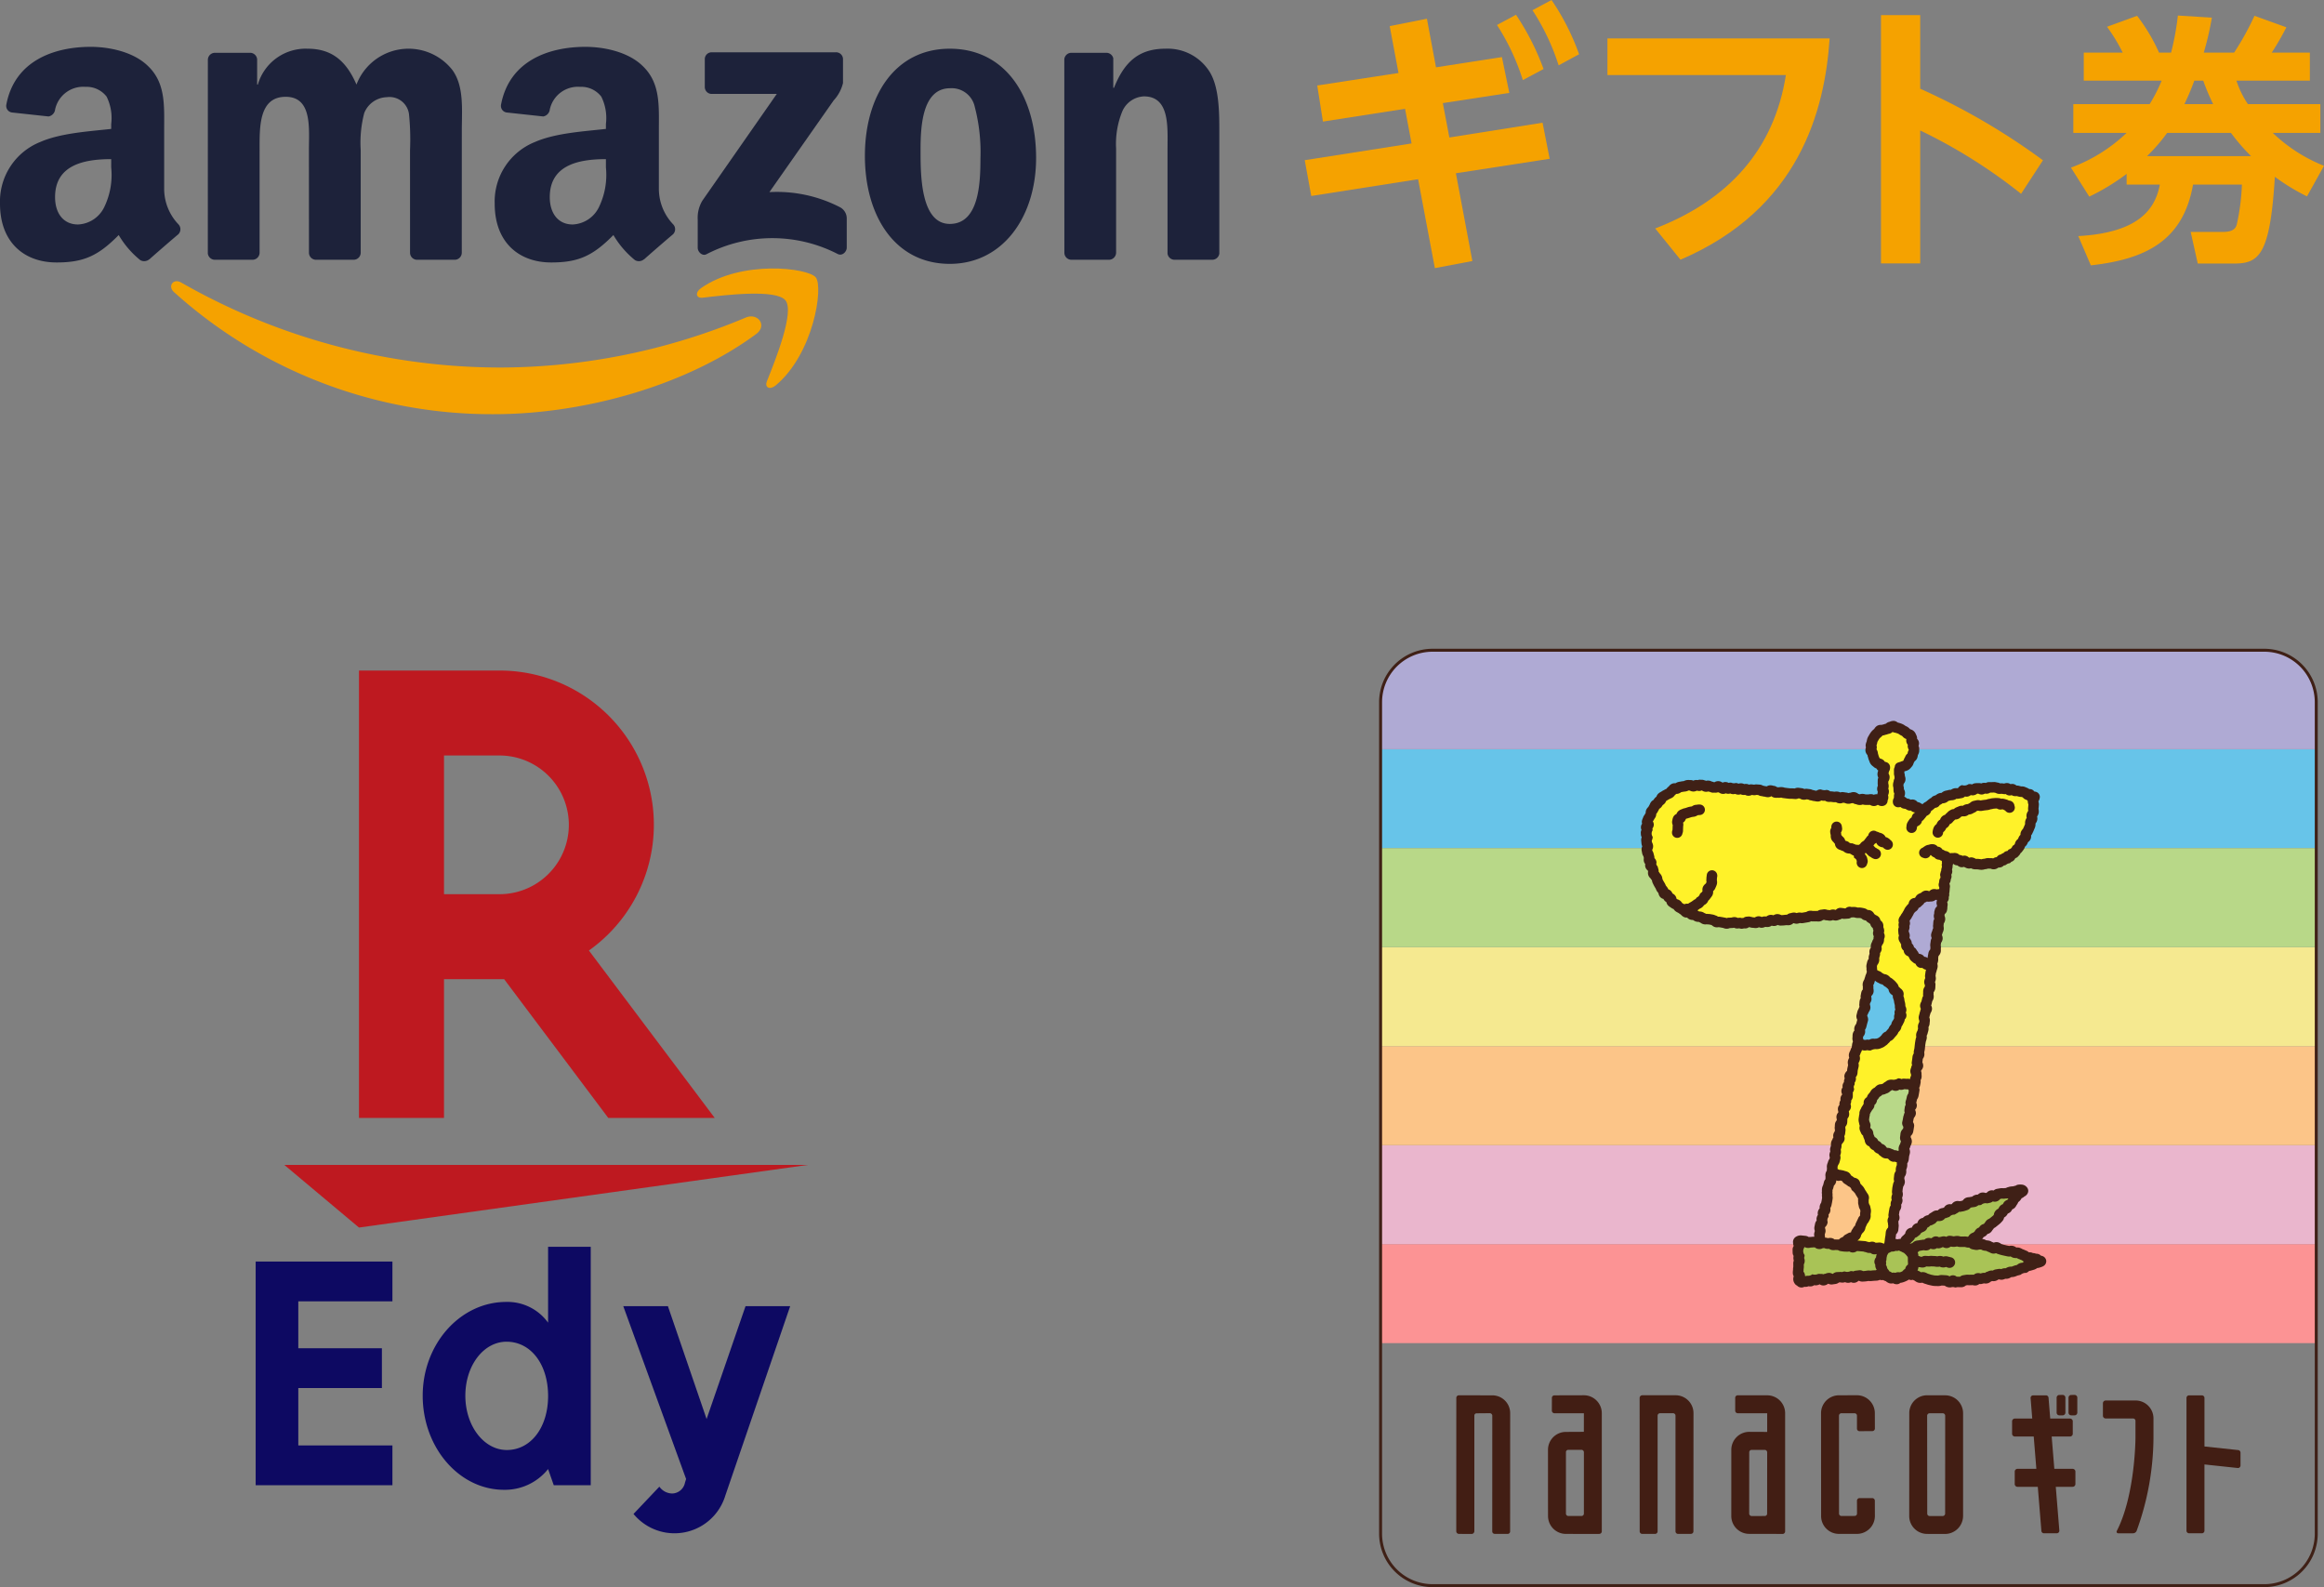 <svg id="レイヤー_1" data-name="レイヤー 1" xmlns="http://www.w3.org/2000/svg" width="267.509" height="182.669" viewBox="0 0 267.509 182.669"><rect x="0" y="0" width="267.509" height="182.669" fill="#808080" stroke="none"/><defs><style>.cls-1,.cls-3{fill:#f5a200;}.cls-1,.cls-2{fill-rule:evenodd;}.cls-2{fill:#1d223a;}.cls-14,.cls-4{fill:none;}.cls-5{fill:#0d0962;}.cls-6{fill:#be1920;}.cls-7{fill:#67c4e9;}.cls-8{fill:#fc9394;}.cls-9{fill:#eab6cd;}.cls-10{fill:#fcc588;}.cls-11{fill:#f5e990;}.cls-12{fill:#b8d888;}.cls-13{fill:#afaad4;}.cls-14{stroke:#3f2016;stroke-width:0.341px;}.cls-15{fill:#421e14;}.cls-16{fill:#3f2016;}.cls-17{fill:#fff229;}.cls-18{fill:#a9c356;}</style></defs><path class="cls-1" d="M87.028,38.455C78.873,44.471,67.051,47.67,56.871,47.67A54.588,54.588,0,0,1,20.032,33.622c-.764-.689-.083-1.63.835-1.097a74.174,74.174,0,0,0,36.86,9.776A73.353,73.353,0,0,0,85.843,36.55C87.221,35.966,88.377,37.458,87.028,38.455Z"/><path class="cls-1" d="M90.421,34.582c-1.043-1.335-6.894-.632-9.523-.318-.796.095-.92-.6-.202-1.104,4.668-3.277,12.316-2.331,13.206-1.234.896,1.107-.235,8.772-4.609,12.43-.673.562-1.313.262-1.015-.48C89.262,41.419,91.466,35.918,90.421,34.582Z"/><path class="cls-2" d="M81.127,10.009V6.824a.787.787,0,0,1,.808-.806l14.278-.001a.795.795,0,0,1,.823.803V9.551a4.478,4.478,0,0,1-1.075,2.005L88.565,22.111a15.85,15.85,0,0,1,8.144,1.749,1.455,1.455,0,0,1,.757,1.242v3.398c0,.468-.513,1.01-1.052.727a16.45,16.45,0,0,0-15.086.029c-.497.264-1.016-.27-1.016-.739v-3.23A3.841,3.841,0,0,1,80.844,23.1l8.569-12.289L81.952,10.81A.794.794,0,0,1,81.127,10.009Z"/><path class="cls-2" d="M29.043,29.898h-4.344a.819.819,0,0,1-.777-.734L23.926,6.878a.818.818,0,0,1,.838-.802l4.045-.001a.817.817,0,0,1,.789.749V9.733H29.68A5.731,5.731,0,0,1,35.397,5.606c2.716,0,4.42,1.313,5.636,4.127a6.417,6.417,0,0,1,11.03-1.688c1.378,1.876,1.095,4.596,1.095,6.988l-.004,14.064a.819.819,0,0,1-.838.802H47.978a.814.814,0,0,1-.779-.8L47.197,17.283a28.465,28.465,0,0,0-.122-4.173,2.264,2.264,0,0,0-2.554-1.924,2.882,2.882,0,0,0-2.596,1.829A13.488,13.488,0,0,0,41.52,17.283V29.096a.819.819,0,0,1-.837.802h-4.339a.815.815,0,0,1-.78-.8L35.559,17.283c0-2.485.406-6.142-2.676-6.142-3.123,0-3.001,3.563-3.001,6.142l-.001,11.813A.819.819,0,0,1,29.043,29.898Z"/><path class="cls-2" d="M109.329,5.606c6.447,0,9.934,5.535,9.934,12.569,0,6.799-3.851,12.194-9.934,12.194-6.326,0-9.773-5.535-9.773-12.428C99.556,10.999,103.043,5.606,109.329,5.606Zm.04,4.55c-3.203,0-3.406,4.36-3.406,7.081s-.04,8.535,3.366,8.535c3.366,0,3.527-4.69,3.527-7.549a20.597,20.597,0,0,0-.649-5.91A2.719,2.719,0,0,0,109.368,10.156Z"/><path class="cls-2" d="M127.624,29.898h-4.328a.815.815,0,0,1-.779-.8l-.007-22.294a.822.822,0,0,1,.835-.728l4.029-.001a.826.826,0,0,1,.772.624v3.409h.082c1.217-3.049,2.919-4.502,5.92-4.502a5.695,5.695,0,0,1,5.069,2.627c1.135,1.782,1.135,4.783,1.135,6.94V29.197a.824.824,0,0,1-.833.701h-4.354a.818.818,0,0,1-.773-.701v-12.1c0-2.439.284-6.004-2.717-6.004a2.844,2.844,0,0,0-2.514,1.782,9.908,9.908,0,0,0-.69,4.222v12A.831.831,0,0,1,127.624,29.898Z"/><path class="cls-2" d="M69.745,19.256a8.514,8.514,0,0,1-.814,4.606,3.529,3.529,0,0,1-3.007,1.974c-1.666,0-2.641-1.269-2.641-3.15,0-3.698,3.319-4.37,6.462-4.37Zm4.378,10.587a.898.898,0,0,1-1.026.101,10.608,10.608,0,0,1-2.49-2.893c-2.385,2.428-4.073,3.157-7.162,3.157-3.657,0-6.502-2.257-6.502-6.768a7.375,7.375,0,0,1,4.633-7.097c2.357-1.034,5.648-1.222,8.169-1.505v-.564a5.557,5.557,0,0,0-.529-3.149,2.904,2.904,0,0,0-2.438-1.129,3.308,3.308,0,0,0-3.492,2.608.918.918,0,0,1-.754.799l-4.21-.456a.765.765,0,0,1-.648-.908c.969-5.106,5.581-6.648,9.714-6.648,2.114,0,4.876.563,6.543,2.162,2.114,1.974,1.91,4.606,1.91,7.474V21.79a5.928,5.928,0,0,0,1.64,4.024.819.819,0,0,1-.014,1.154c-.887.744-2.463,2.112-3.331,2.884Z"/><path class="cls-2" d="M12.8,19.256a8.518,8.518,0,0,1-.812,4.606A3.529,3.529,0,0,1,8.98,25.836c-1.665,0-2.641-1.269-2.641-3.15,0-3.698,3.319-4.37,6.461-4.37Zm4.38,10.587a.899.899,0,0,1-1.026.101,10.559,10.559,0,0,1-2.49-2.893c-2.385,2.428-4.074,3.157-7.162,3.157C2.844,30.207,0,27.95,0,23.439a7.374,7.374,0,0,1,4.632-7.097C6.989,15.308,10.281,15.12,12.8,14.837v-.564a5.56,5.56,0,0,0-.527-3.149A2.905,2.905,0,0,0,9.834,9.996a3.307,3.307,0,0,0-3.491,2.608.918.918,0,0,1-.755.799l-4.21-.456a.765.765,0,0,1-.649-.908c.967-5.106,5.58-6.648,9.714-6.648,2.113,0,4.876.563,6.543,2.162,2.113,1.974,1.91,4.606,1.91,7.474V21.79a5.926,5.926,0,0,0,1.639,4.024.819.819,0,0,1-.014,1.154c-.887.744-2.465,2.112-3.332,2.884Z"/><path class="cls-3" d="M159.964,3.008l4.284-.85,1.047,5.591,7.587-1.177.851,4.119L166.08,11.867l.752,3.956,10.727-1.7.818,4.152L167.584,19.942l1.897,10.102-4.318.816-1.93-10.232-12.297,1.929-.752-4.119L162.482,16.51l-.752-3.988-9.452,1.471L151.624,9.84l9.354-1.438ZM174.504,1.7a29.187,29.187,0,0,1,3.172,6.245L175.29,9.219a26.183,26.183,0,0,0-2.977-6.342ZM178.592,0a27.295,27.295,0,0,1,3.172,6.244L179.41,7.52a26.354,26.354,0,0,0-3.009-6.343Z"/><path class="cls-3" d="M210.605,4.424c-.556,8.304-3.499,19.615-17.17,25.466l-2.911-3.596c8.47-3.269,13.703-9.121,15.044-17.653h-20.54V4.424Z"/><path class="cls-3" d="M232.641,22.306a60.96,60.96,0,0,0-11.611-7.29v15.3h-4.513V1.743h4.513V10.21a76.662,76.662,0,0,1,14.129,8.238Z"/><path class="cls-3" d="M267.088,11.985v3.308h-5.477a18.281,18.281,0,0,0,5.898,3.79l-1.957,3.519a23.688,23.688,0,0,1-3.7-2.256c-.541,8.963-1.805,9.985-4.664,9.985h-4.212l-.813-3.64h3.731c1.083,0,1.414-.36,1.565-.811a25.298,25.298,0,0,0,.602-4.633h-5.626c-1.144,6.497-5.506,8.602-11.765,9.294l-1.444-3.368c6.921-.39,8.846-3.067,9.387-5.926h-3.822V20.015a25.454,25.454,0,0,1-4.302,2.616l-2.106-3.339a18.573,18.573,0,0,0,6.408-4h-6.138V11.985h8.786a18.188,18.188,0,0,0,1.385-2.707h-8.967V6.06h4.484a20.269,20.269,0,0,0-1.806-2.978l3.461-1.263A20.79,20.79,0,0,1,248.523,6.06h1.383a30.933,30.933,0,0,0,.783-4.271l3.912.241a33.56,33.56,0,0,1-.934,4.03h3.491a31.484,31.484,0,0,0,2.347-4.241l3.671,1.324A30.645,30.645,0,0,1,261.491,6.06h4.392V9.278h-8.455a10.701,10.701,0,0,0,1.324,2.707Zm-7.975,5.984a23.06,23.06,0,0,1-2.316-2.676h-7.342a20.061,20.061,0,0,1-2.317,2.676Zm-4.363-5.984a24.461,24.461,0,0,1-1.143-2.707h-1.024a28.261,28.261,0,0,1-1.143,2.707Z"/><path class="cls-4" d="M12.267,182.575A11.549,11.549,0,0,1,.72,171.025V77.096A11.552,11.552,0,0,1,12.267,65.549h93.977A11.544,11.544,0,0,1,117.79,77.096v93.929a11.543,11.543,0,0,1-11.546,11.551Z"/><path class="cls-5" d="M90.955,150.334l-7.462,21.787a6.112,6.112,0,0,1-10.571,2.126l2.977-3.14a1.835,1.835,0,0,0,1.506.786,1.54,1.54,0,0,0,1.44-1.244l.131-.424L71.744,150.334h5.138l4.452,12.987,4.483-12.987Z"/><path class="cls-5" d="M63.089,169.079a6.346,6.346,0,0,1-5.073,2.389c-5.171,0-9.36-4.874-9.36-10.829s4.32-10.795,9.621-10.795a5.765,5.765,0,0,1,4.812,2.388v-8.734h4.909v27.447H63.743Zm-9.524-8.44c0,3.468,2.127,6.249,4.778,6.249,2.75,0,4.747-2.585,4.747-6.216,0-3.664-1.996-6.248-4.779-6.248C55.659,154.423,53.565,157.172,53.565,160.639Z"/><path class="cls-5" d="M34.337,149.778v5.398h9.623v4.58H34.337v6.608H45.17v4.58H29.428V145.198H45.17v4.58Z"/><polygon class="cls-6" points="41.321 141.284 32.727 134.075 92.995 134.075 41.321 141.284"/><path class="cls-6" d="M51.109,128.669V112.699h6.923l11.985,15.969H82.27L67.787,109.399a17.748,17.748,0,0,0-10.291-32.222H41.321v51.491Zm0-41.715h6.387a7.981,7.981,0,1,1,0,15.962H51.109Z"/><rect class="cls-7" x="158.917" y="86.229" width="107.702" height="11.394"/><rect class="cls-8" x="158.917" y="143.192" width="107.702" height="11.395"/><rect class="cls-9" x="158.917" y="131.803" width="107.702" height="11.389"/><rect class="cls-10" x="158.917" y="120.411" width="107.702" height="11.392"/><rect class="cls-11" x="158.917" y="109.013" width="107.702" height="11.398"/><rect class="cls-12" x="158.917" y="97.623" width="107.702" height="11.389"/><path class="cls-13" d="M158.917,86.229V80.533A5.861,5.861,0,0,1,164.9,74.839h95.735a5.862,5.862,0,0,1,5.984,5.694v5.696Z"/><path class="cls-14" d="M164.9,74.839h95.735a5.983,5.983,0,0,1,5.983,5.983v95.697a5.98,5.98,0,0,1-5.98,5.98H164.9a5.984,5.984,0,0,1-5.984-5.984V80.822A5.984,5.984,0,0,1,164.9,74.839Z"/><path class="cls-15" d="M223.902,160.593l-2.07-.005a2.058,2.058,0,0,0-2.062,2.072l-.005,11.828a2.058,2.058,0,0,0,2.072,2.057l2.056.006a2.085,2.085,0,0,0,2.072-2.074V162.659A2.064,2.064,0,0,0,223.902,160.593Zm-.28,13.895h-1.505a.281.281,0,0,1-.278-.284l-.011-11.272a.289.289,0,0,1,.289-.273H223.63a.284.284,0,0,1,.275.28l-.006,11.27A.287.287,0,0,1,223.622,174.487Z"/><path class="cls-15" d="M215.509,172.423h-1.46a.3.3,0,0,0-.299.286l.006,1.494a.273.273,0,0,1-.285.273l-1.504.007a.28.28,0,0,1-.282-.271l-.006-11.27a.284.284,0,0,1,.288-.286l1.497.007a.269.269,0,0,1,.286.269v1.509a.294.294,0,0,0,.299.28l1.46-.009a.298.298,0,0,0,.304-.293l-.006-1.762a2.065,2.065,0,0,0-2.063-2.072l-2.059.005a2.064,2.064,0,0,0-2.071,2.059l.009,11.832a2.048,2.048,0,0,0,2.062,2.061h2.059a2.063,2.063,0,0,0,2.069-2.061l-.006-1.76A.301.301,0,0,0,215.509,172.423Z"/><path class="cls-15" d="M203.416,160.593l-3.385-.005a.292.292,0,0,0-.297.302v1.465a.298.298,0,0,0,.289.302c.008.002,3.393,0,3.393,0v2.148l-2.067-.009a2.074,2.074,0,0,0-2.063,2.07s0,7.629-.002,7.638a2.059,2.059,0,0,0,2.047,2.035c.008,0,3.861.006,3.884.011a.301.301,0,0,0,.267-.299v-13.6A2.063,2.063,0,0,0,203.416,160.593Zm-.28,13.889-1.506.006a.29.29,0,0,1-.286-.279l.005-7.062a.276.276,0,0,1,.281-.273h1.503a.282.282,0,0,1,.282.279l-.005,7.052A.267.267,0,0,1,203.137,174.482Z"/><path class="cls-15" d="M192.868,160.587H189.04a.313.313,0,0,0-.308.313l.008,15.353a.291.291,0,0,0,.299.291h1.46a.293.293,0,0,0,.303-.286v-13.32a.282.282,0,0,1,.273-.282h1.507a.278.278,0,0,1,.28.282v13.309a.296.296,0,0,0,.3.297s1.473,0,1.473-.006a.289.289,0,0,0,.291-.287l.007-13.587A2.058,2.058,0,0,0,192.868,160.587Z"/><path class="cls-15" d="M182.317,160.587l-3.386.009a.295.295,0,0,0-.297.286L178.63,162.36a.302.302,0,0,0,.301.297c.007.002,3.386.002,3.386.002l-.004,2.135-2.069.011a2.062,2.062,0,0,0-2.06,2.062s0,7.636.006,7.636a2.057,2.057,0,0,0,2.037,2.041c.008,0,3.87.009,3.878,0a.298.298,0,0,0,.274-.299V162.657A2.067,2.067,0,0,0,182.317,160.587Zm-.281,13.896-1.506-.002a.276.276,0,0,1-.279-.278v-7.057a.268.268,0,0,1,.276-.279l1.512-.002a.289.289,0,0,1,.28.28l-.002,7.062A.278.278,0,0,1,182.037,174.483Z"/><path class="cls-15" d="M171.768,160.596l-3.829-.004a.295.295,0,0,0-.307.291l-.006,15.364a.312.312,0,0,0,.307.297l1.468.006a.323.323,0,0,0,.308-.302l-.001-13.314a.259.259,0,0,1,.275-.269l1.507-.013a.292.292,0,0,1,.283.282l-.005,13.318a.284.284,0,0,0,.302.287l1.466.006a.287.287,0,0,0,.29-.291l.006-13.602A2.052,2.052,0,0,0,171.768,160.596Z"/><path class="cls-15" d="M238.554,169.055H236.468l-.305-3.72h2.086a.323.323,0,0,0,.341-.299v-1.471a.324.324,0,0,0-.341-.297h-2.253l-.193-2.376a.3.3,0,0,0-.302-.295h-1.47a.297.297,0,0,0-.297.295l.192,2.376h-1.979a.324.324,0,0,0-.341.3v1.469a.321.321,0,0,0,.341.297h2.149l.302,3.72h-2.147a.325.325,0,0,0-.341.302v1.471a.324.324,0,0,0,.341.297h2.314l.412,5.055a.297.297,0,0,0,.299.293h1.471a.299.299,0,0,0,.3-.293l-.412-5.055h1.918a.325.325,0,0,0,.341-.302V169.355A.324.324,0,0,0,238.554,169.055Z"/><path class="cls-15" d="M237.067,162.899h.346a.319.319,0,0,0,.33-.295V160.84a.316.316,0,0,0-.33-.291l-.346.004a.317.317,0,0,0-.335.291v1.766A.317.317,0,0,0,237.067,162.899Z"/><path class="cls-15" d="M238.78,160.549l-.346.004a.316.316,0,0,0-.333.291v1.766a.316.316,0,0,0,.333.289h.346a.319.319,0,0,0,.333-.295V160.84A.317.317,0,0,0,238.78,160.549Z"/><path class="cls-15" d="M257.606,166.893l-3.856-.412V160.893a.299.299,0,0,0-.3-.295h-1.47a.297.297,0,0,0-.3.295V176.18a.3.3,0,0,0,.302.293h1.47a.296.296,0,0,0,.297-.293v-7.63l3.856.412a.296.296,0,0,0,.294-.297v-1.469A.3.3,0,0,0,257.606,166.893Z"/><path class="cls-15" d="M245.816,161.19H242.402a.326.326,0,0,0-.341.302v1.469a.322.322,0,0,0,.341.297H245.53a.277.277,0,0,1,.278.273v1.951c0,.068-.03,6.61-2.152,10.726a.182.182,0,0,0,.162.266h1.701a.459.459,0,0,0,.423-.28,31.838,31.838,0,0,0,1.938-10.711v-2.229A2.059,2.059,0,0,0,245.816,161.19Z"/><path class="cls-16" d="M235.539,145.121a.655.655,0,0,0-.421-.55.747.747,0,0,0-.19-.047.728.728,0,0,0-.261-.179.828.828,0,0,0-.282-.049c-.033-.009-.06-.015-.06-.015l-.05-.015a.579.579,0,0,0-.262-.036.765.765,0,0,0-.124-.057.756.756,0,0,0-.322-.034c-.013-.005-.024-.006-.036-.01h0a1.056,1.056,0,0,0-.368-.212l-.103-.047c-.067-.027-.147-.065-.24-.094l-.065-.033a1.412,1.412,0,0,0-.289-.13,1.073,1.073,0,0,0-.379-.034.999.999,0,0,0-.341-.173.95.95,0,0,0-.468-.004h-.007c-.064-.015-.14-.031-.14-.031L231,143.346l-.214-.05-.141-.031-.116-.037s-.088-.025-.154-.046l-.013-.007a.973.973,0,0,0-.389-.196.768.768,0,0,0-.474.046,1.767,1.767,0,0,0-.181-.071.074.074,0,0,1-.022-.007.954.954,0,0,0-.361-.154c0-.005-.234-.035-.234-.035s-.044-.004-.077-.008l-.01-.004a.989.989,0,0,0-.347-.134c-.036-.007-.076-.011-.11-.015a.951.951,0,0,0,.171-.222,1,1,0,0,0,.275-.161.902.902,0,0,0,.166-.189.771.771,0,0,0,.36-.176,1.118,1.118,0,0,0,.208-.259s.014-.021.019-.028a1.085,1.085,0,0,0,.162-.213,1.019,1.019,0,0,0,.264-.172l.061-.049.178-.143.063-.05.169-.142.129-.135.076-.081a.851.851,0,0,0,.228-.447,1.017,1.017,0,0,0,.232-.174,1.069,1.069,0,0,0,.192-.279.919.919,0,0,0,.341-.217.986.986,0,0,0,.169-.267.822.822,0,0,0,.315-.208,1.365,1.365,0,0,0,.17-.25l.019-.035a1.153,1.153,0,0,0,.188-.338.222.222,0,0,0,.021-.018,1.266,1.266,0,0,0,.204-.188,1.098,1.098,0,0,0,.161-.245.802.802,0,0,0,.317-.201.76.76,0,0,0,.371-.345.61.61,0,0,0,.08-.302.641.641,0,0,0-.113-.359.851.851,0,0,0-.742-.366c.006,0,.033-.004.033-.004h-.031a1.665,1.665,0,0,0-.319.018.636.636,0,0,0-.29.123.514.514,0,0,0-.081.007l-.191.056c-.018.001-.195.014-.195.014h.003l-.04.005-.157.021-.19.054-.024.008.024-.006a.786.786,0,0,0-.256.103,2.138,2.138,0,0,0-.266.021l-.053-.002a1.203,1.203,0,0,0-.371.015l-.14.024-.234.041a.758.758,0,0,0-.348.186.774.774,0,0,0-.379-.006.84.84,0,0,0-.426.264l-.026.005-.096.022a.889.889,0,0,0-.525-.034.855.855,0,0,0-.37.223,1.004,1.004,0,0,0-.303.038.932.932,0,0,0-.354.201,1.526,1.526,0,0,0-.281.047l-.049.004a1.264,1.264,0,0,0-.33.056.804.804,0,0,0-.41.323c-.022.007-.14.048-.167.057-.007,0-.045.007-.045.007a1.3,1.3,0,0,0-.168.026.812.812,0,0,0-.876.314c-.029.015-.053.028-.08.043a.775.775,0,0,0-.467.042.757.757,0,0,0-.357.328c-.04.014-.081.028-.127.047l-.027.005a1.142,1.142,0,0,0-.325.09.779.779,0,0,0-.245.189.899.899,0,0,0-.488.093l-.249.154-.142.087a.621.621,0,0,0-.222.209h-.004a.992.992,0,0,0-.387.13,1.032,1.032,0,0,0-.216.183.923.923,0,0,0-.344.136.715.715,0,0,0-.288.447.314.314,0,0,0-.03.016.928.928,0,0,0-.367.169.791.791,0,0,0-.24.344.113.113,0,0,1-.018.015.85.85,0,0,0-.529.223.829.829,0,0,0-.23.463,1.88,1.88,0,0,0-.171.173l.002-.006-.048.042a1.301,1.301,0,0,0-.207.208.814.814,0,0,0-.116.203.683.683,0,0,0-.341.039.597.597,0,0,0-.237-.05l.007-.054.037-.207.023-.239.001-.021a.886.886,0,0,0,.262-.481l.023-.246.015-.157a.995.995,0,0,0,.009-.125,1.524,1.524,0,0,0-.026-.234l-.006-.022c.001-.016.006-.035.006-.051a.732.732,0,0,0-.022-.176.766.766,0,0,0,.132-.324.803.803,0,0,0,.007-.114.955.955,0,0,0-.066-.328c.011-.061.021-.128.021-.128l.012-.092c0,.005.026-.133.026-.133s.007-.049.018-.098a.915.915,0,0,0,.179-.403.981.981,0,0,0,.013-.148c0-.064-.009-.115-.013-.161a.915.915,0,0,0,.146-.363.885.885,0,0,0,.009-.121.922.922,0,0,0-.053-.298,1.205,1.205,0,0,0,.084-.289.723.723,0,0,0,.009-.123,1.149,1.149,0,0,0-.044-.299l-.004-.015.017-.154.013-.135c.001-.005.027-.135.027-.135s.016-.081.029-.147l.009-.012a1.055,1.055,0,0,0,.172-.416.548.548,0,0,0,.011-.12,1.144,1.144,0,0,0-.062-.345l-.005-.007c.007-.065.016-.142.016-.142l.007-.072a.981.981,0,0,0,.193-.434,1.103,1.103,0,0,0,.015-.183c0-.05-.002-.096-.004-.134,0,0-.004-.06-.004-.072.004-.012.024-.069.024-.069a1.446,1.446,0,0,0,.086-.307,1.25,1.25,0,0,0,.014-.18c0-.056-.004-.104-.006-.146v-.031a1.111,1.111,0,0,0,.169-.415l.026-.232.02-.167a1.108,1.108,0,0,1,.029-.121,2.105,2.105,0,0,0,.066-.27.951.951,0,0,0,.009-.121,1,1,0,0,0-.071-.349,1.079,1.079,0,0,0,.116-.313l.028-.056a1.217,1.217,0,0,0,.132-.378.784.784,0,0,0,.009-.112.972.972,0,0,0-.141-.474c.005-.051.011-.098.011-.098s.004-.032.005-.058a.888.888,0,0,0,.286-.51l.048-.283.045-.284a.613.613,0,0,0,.01-.104.73.73,0,0,0-.136-.408c.011-.043.021-.089.021-.089,0,.004.021-.12.021-.12s.026-.144.03-.157l.014-.045a.96.96,0,0,1,.033-.099.807.807,0,0,0,.209-.417.747.747,0,0,0,.007-.107.785.785,0,0,0-.098-.373v-.002a.76.76,0,0,0,.207-.513.783.783,0,0,0-.07-.313,1.267,1.267,0,0,0,.048-.188l.018-.083s.013-.054.026-.105a.937.937,0,0,0,.171-.39l.023-.122.033-.183.022-.133.028-.17a.421.421,0,0,0,.01-.105.651.651,0,0,0-.043-.232.713.713,0,0,0,.104-.273c0-.005.023-.108.023-.108l.038-.196a.73.73,0,0,0,.011-.139,1.493,1.493,0,0,0-.011-.162.865.865,0,0,0,.121-.461,1.418,1.418,0,0,0-.011-.172l-.002-.044c0-.023.004-.048.004-.071a.833.833,0,0,0-.061-.303c.009-.027.018-.053.027-.085a.831.831,0,0,0,.218-.434.81.81,0,0,0,.006-.106.881.881,0,0,0-.099-.386c0-.004.025-.168.025-.168s.024-.207.028-.229a.906.906,0,0,0,.172-.389,1.432,1.432,0,0,0,.01-.144,1.303,1.303,0,0,0-.016-.196l-.002-.02c.006-.03.018-.077.018-.077l.044-.213c.005-.005.023-.208.023-.208l.011-.119.022-.194.017-.132c0-.001.051-.3.055-.316l.02-.056a1.728,1.728,0,0,0,.075-.275.985.985,0,0,0,.011-.14,1.195,1.195,0,0,0-.017-.18,1.018,1.018,0,0,0,.124-.335h0l.021-.071a1.334,1.334,0,0,0,.062-.25.795.795,0,0,0,.015-.149,1.661,1.661,0,0,0-.015-.178,1.114,1.114,0,0,0,.125-.341l.018-.213.015-.124a.796.796,0,0,0,.006-.114.906.906,0,0,0-.064-.329,1.559,1.559,0,0,0,.059-.246v.008l.022-.069c.017-.05.034-.115.051-.186l.005-.008a.98.98,0,0,0,.164-.397.63.63,0,0,0,.009-.107.787.787,0,0,0-.102-.376.858.858,0,0,0,.064-.224c0,.005.026-.094.026-.094s.018-.095.037-.166a.081.081,0,0,0,.008-.019.98.98,0,0,0,.154-.385.884.884,0,0,0,.011-.143,1.872,1.872,0,0,0-.017-.213.192.192,0,0,0-.007-.039,1.548,1.548,0,0,0,.01-.173v-.06a.894.894,0,0,0,.184-.407,1.829,1.829,0,0,0,.017-.256c.003-.038.003-.078.005-.096.004-.04.008-.08.008-.115a.917.917,0,0,0-.058-.307,1.044,1.044,0,0,0,.091-.289.9.9,0,0,0,.009-.131,1.181,1.181,0,0,0-.031-.263l-.005-.019c.011-.057.041-.291.041-.299l.022-.074a1.322,1.322,0,0,0,.074-.271l.025-.066a1.803,1.803,0,0,0,.075-.289.77.77,0,0,0,.01-.126,1.342,1.342,0,0,0-.036-.28l.006-.024a1.49,1.49,0,0,0,.08-.29,1.256,1.256,0,0,0,.014-.195c0-.036-.003-.07-.003-.098v-.075c.003-.013.027-.141.027-.141s.006-.04.012-.073a.877.877,0,0,0,.255-.471,1.528,1.528,0,0,0,.014-.194c0-.038-.005-.073-.005-.104v-.074l-.001.005a.936.936,0,0,0,.011-.148,1.737,1.737,0,0,0-.016-.211.267.267,0,0,0-.007-.043c.007-.051.03-.215.04-.267v-.002a.981.981,0,0,0,.176-.413.822.822,0,0,0,.008-.112.87.87,0,0,0-.091-.37,1.219,1.219,0,0,0,.074-.233l.02-.047a1.194,1.194,0,0,0,.113-.344.723.723,0,0,0,.01-.145,1.404,1.404,0,0,0-.019-.226s-.005-.045-.007-.05c.007-.071.021-.213.021-.213s0-.036.003-.069l.003-.004a1.003,1.003,0,0,0,.16-.401.603.603,0,0,0,.007-.114.942.942,0,0,0-.087-.381c.007-.038.015-.078.015-.078l.006-.004c0-.003,0-.054.003-.102a.664.664,0,0,0,.27-.428c-.003.004.002-.014,0-.008l.014-.064s.018-.109.018-.116l.011-.214V104.37c.003-.032.022-.156.022-.156l.001-.009a.696.696,0,0,0,.007-.097.716.716,0,0,0-.05-.257.318.318,0,0,0,.005-.036v-.006a.698.698,0,0,0,.171-.348v-.01a.474.474,0,0,0,.006-.094.572.572,0,0,0-.009-.105.671.671,0,0,0,.053-.178.449.449,0,0,0,.008-.099.694.694,0,0,0-.015-.141.623.623,0,0,0,.037-.145l.013-.153.004-.036v.006l.014-.186v-.027c.003-.025.014-.107.014-.107l.01-.072a.654.654,0,0,0,.006-.1.689.689,0,0,0-.06-.276l.004-.022a.611.611,0,0,1,.006-.062.701.701,0,0,0,.13-.308c0-.003.007-.085.01-.124a.865.865,0,0,0,.083-.252.475.475,0,0,0,.007-.1.664.664,0,0,0-.03-.194.657.657,0,0,0,.105-.278.51.51,0,0,0,.011-.102.759.759,0,0,0-.033-.209c.01-.037.019-.077.019-.077l-.003.016.01-.027s.036-.171.039-.18a.473.473,0,0,0,.007-.1.558.558,0,0,0-.007-.092.577.577,0,0,0,.057-.182.182.182,0,0,0,.003-.04.744.744,0,0,0,.302.17.872.872,0,0,0,.206.03.745.745,0,0,0,.341.19.695.695,0,0,0,.39-.023.785.785,0,0,0,.16.061l-.033-.01.024.014a1.045,1.045,0,0,0,.32.12.739.739,0,0,0,.354-.026,1.04,1.04,0,0,0,.347.115,2.395,2.395,0,0,0,.291.012l.129.003.124.018a2.215,2.215,0,0,0,.283.032,1.244,1.244,0,0,0,.382-.055l.054-.014a1.361,1.361,0,0,0,.319-.058s.041-.01.05-.013l.066.004a2.006,2.006,0,0,0,.219.005l.003.002a.84.84,0,0,0,.878-.126,1.035,1.035,0,0,0,.363-.06.7.7,0,0,0,.264-.182.635.635,0,0,0,.255-.075.765.765,0,0,1,.431-.187.635.635,0,0,0,.176-.162.622.622,0,0,0,.209-.098.781.781,0,0,0,.243-.294c.008-.009.014-.018.022-.029a.688.688,0,0,0,.261-.144l.134-.142.025-.031-.003.003a.713.713,0,0,0,.169-.252.751.751,0,0,0,.127-.114l.157-.201.06-.08a.871.871,0,0,0,.164-.349.99.99,0,0,0,.223-.246,1.144,1.144,0,0,0,.127-.276.875.875,0,0,0,.291-.332.763.763,0,0,0,.077-.339c0-.04-.004-.074-.006-.107a.994.994,0,0,0,.165-.277l.042-.087a2.287,2.287,0,0,0,.117-.265l.039-.092a2.308,2.308,0,0,0,.107-.272,1.17,1.17,0,0,0,.04-.311c0-.022-.003-.043-.004-.061V94.79a1.01,1.01,0,0,0,.2-.406.983.983,0,0,0,.018-.175,1.13,1.13,0,0,0-.03-.239.958.958,0,0,0,.184-.42.994.994,0,0,0,.01-.146,1.45,1.45,0,0,0-.024-.245.437.437,0,0,0-.011-.068c.009-.062.028-.262.028-.262l.013-.16a.683.683,0,0,0,.004-.087,1.207,1.207,0,0,0-.059-.347,1.056,1.056,0,0,0,.166-.481c0-.013.002-.025.002-.036a.603.603,0,0,0-.352-.549.731.731,0,0,0-.283-.066.641.641,0,0,0-.582-.284.825.825,0,0,0-.243-.138l-.082-.036-.226-.091a1.078,1.078,0,0,0-.357-.042h-.021c-.08-.021-.243-.065-.243-.065l-.03-.007a.9.9,0,0,0-.267-.025.776.776,0,0,0-.351-.177.69.69,0,0,0-.334.015.708.708,0,0,0-.302-.122.861.861,0,0,0-.43.053l-.008-.002-.203-.026a1.173,1.173,0,0,0-.265.005.846.846,0,0,0-.356-.102l.018.001-.046-.01a1.178,1.178,0,0,0-.281-.044l-.22.007-.09.005-.1-.001h-.211a.766.766,0,0,0-.355.1.868.868,0,0,0-.244-.018.749.749,0,0,0-.278.074.715.715,0,0,0-.318-.037c-.019.001-.06.001-.103,0a1.93,1.93,0,0,0-.288.012.841.841,0,0,0-.355.137.808.808,0,0,0-.407-.032.799.799,0,0,1-.737.109.781.781,0,0,0-.463.34c-.03.005-.066.014-.103.021l-.014-.002a1.014,1.014,0,0,0-.404.031,1.144,1.144,0,0,0-.29.143l-.007.004-.026.001a1.155,1.155,0,0,0-.371.062h0a.83.83,0,0,1-.083.016,1.605,1.605,0,0,0-.285.076,1.003,1.003,0,0,0-.311.2,1.11,1.11,0,0,0-.378.082,1.515,1.515,0,0,0-.266.166l-.036.026c-.017.007-.046.017-.074.027a1.402,1.402,0,0,0-.231.092.644.644,0,0,0-.205.182.709.709,0,0,0-.126.064l-.148.108-.048.038-.2.164s-.062.053-.073.063c-.009.004-.042.023-.042.023a1.239,1.239,0,0,0-.277.18.641.641,0,0,0-.09.093l-.005-.002-.018-.005c-.025-.015-.059-.035-.059-.035l-.214-.124a.806.806,0,0,0-.277-.08.775.775,0,0,0-.334-.252.765.765,0,0,0-.454-.022.951.951,0,0,0-.233-.104,1.482,1.482,0,0,0-.214-.041.848.848,0,0,0-.286-.203v-.019a.951.951,0,0,0,.077-.343.439.439,0,0,0,.002-.049.803.803,0,0,0-.128-.447.769.769,0,0,0-.007-.119.194.194,0,0,1-.002-.028v-.019c.002-.019.002-.038.002-.056a.521.521,0,0,1-.002-.43.763.763,0,0,0,.189-.462v-.053a.878.878,0,0,0-.07-.348,1.039,1.039,0,0,0-.057-.343c0-.038-.002-.129-.004-.186l.004-.005a.498.498,0,0,0,.066-.028l-.016.007.066-.017a1.193,1.193,0,0,0,.441-.2,1.505,1.505,0,0,0,.231-.236l.044-.053a.896.896,0,0,0,.226-.417v-.001a1.269,1.269,0,0,0,.11-.214.844.844,0,0,0,.299-.359,1.315,1.315,0,0,0,.079-.333s.002-.015.005-.029l.002-.006a1.005,1.005,0,0,0,.147-.395h0c0-.008.008-.228.008-.228v-.055a.156.156,0,0,0,.002-.029.809.809,0,0,0-.083-.35.82.82,0,0,0,.057-.288.791.791,0,0,0-.018-.169.717.717,0,0,0-.207-.356.348.348,0,0,0,.004-.062.702.702,0,0,0-.087-.345l-.027-.062a1.376,1.376,0,0,0-.159-.297.945.945,0,0,0-.524-.335l-.005-.002-.001-.001a1.921,1.921,0,0,0-.22-.206,1.524,1.524,0,0,0-.273-.155l-.062-.031-.044-.031a1.361,1.361,0,0,0-.288-.168l-.031-.014a2.789,2.789,0,0,0-.334-.116l-.071-.02c-.038-.01-.079-.022-.125-.034a.704.704,0,0,0-.438-.182,1.046,1.046,0,0,0-.436.09l-.035.014a.849.849,0,0,0-.431.22,1.938,1.938,0,0,0-.257.078v-.001l-.006.004.006-.003-.043.01a1.167,1.167,0,0,0-.199.053.822.822,0,0,0-.56.136,1.066,1.066,0,0,0-.265.295.2.2,0,0,0-.016.025c-.023.021-.066.058-.066.058a1.867,1.867,0,0,0-.298.301,3.158,3.158,0,0,0-.218.333l-.04.071a2.035,2.035,0,0,0-.152.284,1.657,1.657,0,0,0-.083.313l-.016.079-.022.06a1.435,1.435,0,0,0-.093.33c-.002.03-.004.058-.004.087a.681.681,0,0,0,.035.216.894.894,0,0,0-.06.319c0,.026,0,.052.002.078a.84.84,0,0,0,.235.485,1.432,1.432,0,0,0,.077.297l-.004-.004.017.055a1.268,1.268,0,0,0,.114.322h-.002l.002.001.017.05a1.182,1.182,0,0,0,.165.332,1.201,1.201,0,0,0,.264.252l.04.033-.007-.007a.838.838,0,0,0,.344.209.808.808,0,0,0,.212.245,1.094,1.094,0,0,0-.088.382l-.001.042a.786.786,0,0,0,.099.382.965.965,0,0,0-.07.312l-.003.208v.11c-.002.021-.002.041-.002.061a1.034,1.034,0,0,0,.026.232.835.835,0,0,0-.086.332.45.45,0,0,0-.002.047.796.796,0,0,0,.083.352.994.994,0,0,0-.057.269c-.02-.003-.047-.005-.047-.005a.767.767,0,0,0-.362.058.834.834,0,0,0-.267-.069.996.996,0,0,0-.35.032,1.643,1.643,0,0,0-.22-.002.388.388,0,0,1-.083-.001.124.124,0,0,1-.048-.008,1.279,1.279,0,0,0-.28-.052.898.898,0,0,0-.379.05,1.238,1.238,0,0,0-.154-.045.805.805,0,0,0-.484-.206.861.861,0,0,0-.418.069.81.81,0,0,0-.238.041.982.982,0,0,0-.288-.066l-.322-.048a.81.81,0,0,0-.33.038.859.859,0,0,0-.331-.096,1.256,1.256,0,0,0-.313.012l-.016.002-.017-.001-.097-.012-.2-.026a1.439,1.439,0,0,0-.179-.003.784.784,0,0,0-.425-.166,1,1,0,0,1-.641-.053.755.755,0,0,0-.517.15,1.36,1.36,0,0,0-.162-.02h0l-.009-.002-.011-.004a1.208,1.208,0,0,0-.262-.06.891.891,0,0,0-.352-.101l-.304-.038a.925.925,0,0,0-.297.023.864.864,0,0,0-.334-.096l-.326-.044a.853.853,0,0,0-.445.079c-.045-.002-.248-.016-.248-.016l-.297-.003-.306-.032-.313-.041-.007-.001-.009-.003a1.084,1.084,0,0,0-.302-.061,1.123,1.123,0,0,0-.339.02h0a1.746,1.746,0,0,0-.202-.003.764.764,0,0,0-.418-.166h-.009l-.006-.002a1.136,1.136,0,0,0-.285-.056.757.757,0,0,0-.48.122,1.314,1.314,0,0,0-.163-.022.165.165,0,0,1-.046-.008,1.341,1.341,0,0,0-.218-.045.877.877,0,0,0-.403-.128l-.291-.02a.894.894,0,0,0-.334.029c-.03-.005-.288-.038-.288-.038a.804.804,0,0,0-.306.035.744.744,0,0,0-.291-.084.838.838,0,0,0-.258.018.865.865,0,0,0-.317-.09.805.805,0,0,0-.337.044.871.871,0,0,0-.304-.08.809.809,0,0,1-.544-.04.819.819,0,0,0-.289.027.806.806,0,0,0-.33-.096.699.699,0,0,0-.368.07l-.011-.003a.811.811,0,0,0-.929-.044h-.042a.866.866,0,0,0-.257-.077.919.919,0,0,0-.378-.115.741.741,0,0,0-.272.028.805.805,0,0,0-.169-.049.816.816,0,0,0-.279-.071l-.199-.004-.043-.001a.593.593,0,0,0-.281.046.868.868,0,0,0-.147-.017.829.829,0,0,0-.359.076.794.794,0,0,0-.374-.067h.001l-.072-.004a1.458,1.458,0,0,0-.295.004,1.172,1.172,0,0,0-.346.11l-.022.01-.068.008a1.986,1.986,0,0,0-.258.039l-.088.016a1.653,1.653,0,0,0-.26.054,1.042,1.042,0,0,0-.271.132.812.812,0,0,0-.403.056.881.881,0,0,0-.368.31,1.136,1.136,0,0,0-.269.268l-.004.006-.006.001a1.351,1.351,0,0,0-.257.133l.006-.005-.044.023a1.333,1.333,0,0,0-.251.146h-.001a.781.781,0,0,1-.075.045,1.462,1.462,0,0,0-.299.202.801.801,0,0,0-.223.354,1.136,1.136,0,0,0-.188.168,1.568,1.568,0,0,0-.152.213h0a.877.877,0,0,0-.306.268,1.298,1.298,0,0,0-.129.252l-.022.05.001-.003c.002-.004-.091.158-.137.239l-.008.009a.993.993,0,0,0-.227.304.815.815,0,0,0-.071.346l.002.029a1.068,1.068,0,0,0-.113.199l-.008.01a.998.998,0,0,0-.191.355l.002-.005.002-.004-.024.055a1.429,1.429,0,0,0-.097.275.774.774,0,0,0-.017.147.671.671,0,0,0,.034.208.662.662,0,0,0-.132.332.643.643,0,0,0-.006.084.752.752,0,0,0,.063.295.789.789,0,0,0-.079.319h0l.01.163.002.02L188.877,96a.766.766,0,0,0,.095.364.851.851,0,0,0-.06.306c0,.012,0,.025.001.038l.02.241.013.131a.927.927,0,0,0,.09.324.869.869,0,0,0-.083.358.712.712,0,0,0,.007.1l.038.207.021.109a.965.965,0,0,0,.145.366l.007.01c.016.067.037.154.037.154l.013.044a1.078,1.078,0,0,0-.018.198.846.846,0,0,0,.022.194.722.722,0,0,0,.157.305.733.733,0,0,0-.016.148.704.704,0,0,0,.028.199.814.814,0,0,0,.286.403c.006.02.014.048.028.094a1.175,1.175,0,0,0-.015.171.801.801,0,0,0,.053.294.936.936,0,0,0,.257.352l.003.005a1.16,1.16,0,0,0,.147.203.959.959,0,0,0,.1.349l.049.101.103.204c.002.004.156.263.156.263l.02.031.022.053a1.374,1.374,0,0,0,.133.267l.149.194a.216.216,0,0,0,.017.019.855.855,0,0,0,.169.408.727.727,0,0,0,.404.259.894.894,0,0,0,.137.203.92.92,0,0,0,.202.161.748.748,0,0,0,.225.414,1.398,1.398,0,0,0,.23.171l.06.039h0a.944.944,0,0,0,.313.173.978.978,0,0,0,.249.27,1.606,1.606,0,0,0,.236.137l.075.039.092.066s.117.081.167.115l.033.03a.02.02,0,0,1,.007.009,1.185,1.185,0,0,0,.281.226.734.734,0,0,0,.419.087.794.794,0,0,0,.262.2.962.962,0,0,0,.414.078,1.318,1.318,0,0,0,.294.165,1.108,1.108,0,0,0,.386.058h0a1.044,1.044,0,0,0,.191.097l.005.003a.881.881,0,0,0,.687.177h.006a1.475,1.475,0,0,0,.205.016h.033c.055.009.163.029.163.029s.05.008.073.011l.024.011c.031.013.071.031.118.048a.791.791,0,0,0,.428.222,1.031,1.031,0,0,0,.345-.01l.003-.001c.026.005.059.011.059.011l.198.031.068.015s.119.022.181.032l.031.012a1.126,1.126,0,0,0,.323.081.921.921,0,0,0,.415-.074h0c.065-.002.138-.004.138-.004l.075-.005a.957.957,0,0,0,.27-.031.847.847,0,0,0,.362.088,1.402,1.402,0,0,0,.244-.024.746.746,0,0,0,.291.053.905.905,0,0,0,.246-.042h.007l.18.006a.683.683,0,0,0,.385-.145.601.601,0,0,0,.095.007l.031.01a1.154,1.154,0,0,0,.381.056c.007.002.039.006.039.006a1.21,1.21,0,0,0,.306.02.752.752,0,0,0,.304-.092.766.766,0,0,0,.362.06,1.101,1.101,0,0,0,.351-.097l.012-.005.04.004a1.55,1.55,0,0,0,.301.008.833.833,0,0,0,.4-.152.881.881,0,0,0,.337.036.867.867,0,0,0,.356-.118.851.851,0,0,0,.419.071l.108-.004.193-.01.156-.018.137-.013.061.002a1.497,1.497,0,0,0,.251,0,.812.812,0,0,0,.462-.22c.018-.005.038-.008.055-.014a.86.86,0,0,0,.401.063,1.12,1.12,0,0,0,.299-.077l.007-.001.004.001a1.167,1.167,0,0,0,.317.016l.215-.035.102-.017.22-.037.095-.017a.916.916,0,0,0,.346-.114,1.024,1.024,0,0,0,.293.015h-.001l.076.002a2.143,2.143,0,0,0,.237-.003h-.001l.013-.002-.012.002.056.004a1.304,1.304,0,0,0,.286.004.861.861,0,0,0,.418-.168c.042-.005.109-.014.141-.018a.987.987,0,0,0,.358.06l.025.004a1.083,1.083,0,0,0,.359.03,1.194,1.194,0,0,0,.275-.067.882.882,0,0,0,.38.049,1.112,1.112,0,0,0,.325-.091l.036-.015a.672.672,0,0,0,.282-.118.789.789,0,0,0,.318.034l.067-.004.224-.015.138-.01a.654.654,0,0,0,.329-.131l.022-.001a2.061,2.061,0,0,1,.218-.007h.086c.01.003.057.014.057.014a1.386,1.386,0,0,0,.266.051l.227.002.076-.001c.018.003.07.013.07.013.046.007.088.015.127.023a1.029,1.029,0,0,0,.284.192.821.821,0,0,0,.249.06.744.744,0,0,0,.166.173l.151.1.048.031-.009-.01.013.011-.004-.001a.819.819,0,0,0,.141.104.705.705,0,0,0,.291.462.82.82,0,0,0,.02.141c0-.003.036.097.057.156a.898.898,0,0,0-.057.302.738.738,0,0,0,.092.351.564.564,0,0,0-.013.057,1.02,1.02,0,0,0-.022.199.427.427,0,0,0,.004.046.91.91,0,0,0-.158.321l.006-.009-.015.053c.002-.015.006-.028.009-.044l-.015.031a1.303,1.303,0,0,0-.132.347.682.682,0,0,0-.013.147.954.954,0,0,0,.013.151.868.868,0,0,0-.154.333,1.028,1.028,0,0,0-.016.174,1.272,1.272,0,0,0,.016.181v.003c-.006.025-.016.052-.016.052l-.066.235a1.117,1.117,0,0,0-.017.199.87.87,0,0,0,.005.115.927.927,0,0,0-.188.395l-.031.13-.039.176a.99.99,0,0,0-.016.171,1.143,1.143,0,0,0,.02.201l.002.034c-.002.027-.007.058-.007.084a.96.96,0,0,0,.045.28.051.051,0,0,1-.005.016s-.062.231-.066.238l.004-.013-.024.056a1.234,1.234,0,0,0-.107.31c-.005.011-.017.055-.03.086-.02.06-.047.137-.068.223l-.022.038a1.193,1.193,0,0,0-.15.368,1.001,1.001,0,0,0-.017.18,1.293,1.293,0,0,0,.022.225l.005.054c-.004.041-.011.083-.011.12a1.264,1.264,0,0,0,.011.15.78.78,0,0,0-.187.364l-.026.129-.033.176a.842.842,0,0,0-.017.16.927.927,0,0,0,.018.172.883.883,0,0,0-.123.3,1.837,1.837,0,0,0-.029.256l-.004.077h0a.684.684,0,0,0-.013.148.917.917,0,0,0,.028.222.927.927,0,0,0-.105.242c-.005.005-.02.031-.02.031a1.1,1.1,0,0,0-.139.348l-.033.129-.053.212a.765.765,0,0,0-.013.14.85.85,0,0,0,.105.392l-.055.202-.033.128s-.019.073-.036.138l-.004.007a1.001,1.001,0,0,0-.207.421.855.855,0,0,0-.015.163,1.003,1.003,0,0,0,.017.178.858.858,0,0,0-.19.381,1.552,1.552,0,0,0-.023.305l-.004.083.001-.003a.751.751,0,0,0-.015.154,1.012,1.012,0,0,0,.064.337l-.002.01a1.871,1.871,0,0,0-.088.28l-.033.26s-.009.074-.013.108l-.018.034a1.274,1.274,0,0,0-.139.336l-.028.055a1.333,1.333,0,0,0-.136.351.86.86,0,0,0-.016.162,1.076,1.076,0,0,0,.044.289,1.138,1.138,0,0,0-.148.358,1.013,1.013,0,0,0-.017.175,1.48,1.48,0,0,0,.033.279.169.169,0,0,1,.005.023c-.011.049-.029.12-.029.12l-.055.238a2.204,2.204,0,0,0-.035.292l-.002.016a.887.887,0,0,0-.298.489.665.665,0,0,0-.015.136.713.713,0,0,0,.046.245.696.696,0,0,0-.071.197.874.874,0,0,0-.016.175c0,.017.002.034.002.049a.806.806,0,0,0-.158.328.948.948,0,0,0-.013.139.658.658,0,0,0,.017.144.69.69,0,0,0-.136.29.93.93,0,0,0-.012.137.822.822,0,0,0,.098.375v.007a.774.774,0,0,0-.192.368.879.879,0,0,0-.015.163.952.952,0,0,0,.01.136.85.85,0,0,0-.115.29.63.63,0,0,0-.014.136.446.446,0,0,0,.013.112.687.687,0,0,0-.174.332.742.742,0,0,0-.013.152.985.985,0,0,0,.048.292.229.229,0,0,0-.004.036.551.551,0,0,0,.006.056.727.727,0,0,0-.202.371.814.814,0,0,0-.016.151,1.04,1.04,0,0,0,.044.28c-.004.039-.007.073-.007.106a.819.819,0,0,0-.197.381,1.508,1.508,0,0,0-.024.262v.049a.885.885,0,0,0-.016.165,1.122,1.122,0,0,0,.028.236l.001.009c-.007.066-.018.147-.018.147a.123.123,0,0,1-.002.02.894.894,0,0,0-.167.363.918.918,0,0,0-.013.137.726.726,0,0,0,.028.19.742.742,0,0,0-.117.238l-.011.018a1.052,1.052,0,0,0-.143.343,1.109,1.109,0,0,0-.018.209c0,.038,0,.072.002.101,0,0,.002.018.002.031-.007.026-.022.07-.022.07l-.065.232a.794.794,0,0,0-.016.157,1.026,1.026,0,0,0,.027.224,1.327,1.327,0,0,0-.089.269.715.715,0,0,0-.015.148.946.946,0,0,0,.048.286.269.269,0,0,0-.006.028s-.017.065-.031.124l-.002.004a.969.969,0,0,0-.18.385l.004-.013-.022.059a1.468,1.468,0,0,0-.087.269,1.057,1.057,0,0,0-.018.186,1.323,1.323,0,0,0,.011.164l.002.037a1.242,1.242,0,0,0-.015.19v.063a1.023,1.023,0,0,0-.15.351.94.94,0,0,0-.018.181,1.472,1.472,0,0,0,.013.18l.004.033a.481.481,0,0,1,.007-.05l-.005.06-.002-.01a.914.914,0,0,0-.01.12c0,.041.004.078.006.113a.824.824,0,0,0-.188.372l-.028.108-.059.224.006-.024-.022.051a1.249,1.249,0,0,0-.101.295,1.325,1.325,0,0,0-.02.319l.004.055a.091.091,0,0,1,.002-.023l-.002.023h0a.828.828,0,0,0-.015.154,1.336,1.336,0,0,0,.017.196l.004.031a.985.985,0,0,0-.009.123,1.271,1.271,0,0,0,.02.211l.002.024c-.011.061-.024.156-.024.156l-.021.129c0,.002-.049.236-.058.285l-.007.011a1.093,1.093,0,0,0-.161.373.765.765,0,0,0-.017.168.868.868,0,0,0,.006.115.797.797,0,0,0-.206.388.88.88,0,0,0-.017.164.958.958,0,0,0,.02.195.947.947,0,0,0-.143.334.767.767,0,0,0-.015.154.887.887,0,0,0,.017.164.762.762,0,0,0-.185.367l-.071.348a.753.753,0,0,0-.016.152.93.93,0,0,0,.062.324.099.099,0,0,0-.005.018l-.062.232a.783.783,0,0,0-.016.168,1.148,1.148,0,0,0,.027.242c-.029.007-.057.009-.082.016a1.209,1.209,0,0,0-.303.02.997.997,0,0,0-.257.013.844.844,0,0,0-.398-.14l-.348-.036-.04-.003a.983.983,0,0,0-.634.116.699.699,0,0,0-.39.731l.002.015v-.006a.786.786,0,0,0,.06.31l.005.057a.713.713,0,0,0-.122.397l.006.331a.737.737,0,0,0,.115.404,1.016,1.016,0,0,0-.027.24.924.924,0,0,0,.047.295.786.786,0,0,0-.062.314l.005.358a.211.211,0,0,1-.005.06,1.466,1.466,0,0,0-.024.271.59.59,0,0,1-.009.114,1.827,1.827,0,0,0-.018.284.803.803,0,0,0,.106.408.815.815,0,0,0-.056.303.869.869,0,0,0,.135.482l.004.009-.007-.02a.627.627,0,0,0,.301.291.697.697,0,0,0,.575.22.666.666,0,0,0,.271-.081.828.828,0,0,0,.205.007.782.782,0,0,0,.264-.068.988.988,0,0,0,.293.015.713.713,0,0,0,.366-.137,1.032,1.032,0,0,0,.259.013.923.923,0,0,0,.358-.11h.027a.73.73,0,0,0,.485.126.8.8,0,0,0,.451-.183c.022-.004.038-.007.059-.013a.787.787,0,0,0,.419.084l.353-.051a.819.819,0,0,0,.447-.183c.042,0,.128-.004.161-.007a.949.949,0,0,0,.325.022,1.082,1.082,0,0,0,.219-.046.81.81,0,0,0,.416.071.83.83,0,0,0,.26-.068.749.749,0,0,0,.386.068.774.774,0,0,0,.472-.223c.018,0,.05-.007.06-.007a.806.806,0,0,0,.464.09l.139-.006.191-.015.315-.049h.004l.005.004a1.229,1.229,0,0,0,.301.006l.158-.014.138-.014.352-.019a1.032,1.032,0,0,0,.33-.091.926.926,0,0,0,.336.027.304.304,0,0,1,.051-.006,1.175,1.175,0,0,0,.283.123s.012.004.026.01l.024.021a1.162,1.162,0,0,0,.344.203.784.784,0,0,0,.467.016.85.85,0,0,0,.414.112.607.607,0,0,0,.428-.166,1.094,1.094,0,0,0,.171-.023,2.428,2.428,0,0,0,.385-.13l.028-.013a2.219,2.219,0,0,0,.339-.172c.018-.013.036-.026.056-.04a.64.64,0,0,0,.451.031c.05.028.109.053.171.081.006.003.049.033.049.033a1.251,1.251,0,0,0,.369.203.987.987,0,0,0,.506.014.087.087,0,0,1,.02.01,1.474,1.474,0,0,0,.359.139c.028.007.071.021.114.038a2.23,2.23,0,0,0,.324.091l.146.03a2.409,2.409,0,0,0,.303.06,2.103,2.103,0,0,0,.309.016l.156.007a1.327,1.327,0,0,0,.434-.047s.05-.013.06-.017a.513.513,0,0,0,.06.004s.174.009.283.015l.009.005a1.017,1.017,0,0,0,.561.196l.161-.009.027-.004h-.007a.677.677,0,0,1,.447.022.988.988,0,0,0,.24-.038h.203l.088.004h.247a.819.819,0,0,0,.471-.208c.037-.006.066-.01.066-.01s.093-.013.104-.018l.053.005a1.374,1.374,0,0,0,.283,0h.074c.054,0,.121,0,.194-.005h.009a1.024,1.024,0,0,0,.392.032.777.777,0,0,0,.369-.17.799.799,0,0,0,.264,0l.236-.059a.233.233,0,0,1,.039-.009.952.952,0,0,0,.373.003.857.857,0,0,0,.41-.21c.059-.02.111-.043.151-.06a.881.881,0,0,0,.699-.168c.014-.003.029-.007.029-.007s.047-.006.091-.013a.842.842,0,0,0,.443.018,1.273,1.273,0,0,0,.252-.093h.003a.945.945,0,0,0,.333-.023,1.233,1.233,0,0,0,.33-.152l.033-.016c.018-.002.04-.002.04-.002a1.254,1.254,0,0,0,.335-.048,1.555,1.555,0,0,0,.243-.09l.102-.04.129-.03.216-.057a.927.927,0,0,1,.638-.22.81.81,0,0,0,.344-.222,1.274,1.274,0,0,0,.285-.062l.119-.034.203-.061a1.328,1.328,0,0,0,.307-.164.136.136,0,0,0,.02-.013c.021-.004.047-.006.047-.006a1.14,1.14,0,0,0,.283-.065l.107-.036a1.095,1.095,0,0,0,.29-.13l.006-.004a.632.632,0,0,0,.303-.538C235.543,145.158,235.54,145.139,235.539,145.121Z"/><path class="cls-12" d="M219.694,125.666l-.022.118s-.007.041-.013.081a.871.871,0,0,0-.169.38c0,.004-.018.085-.018.085l-.05.215.002-.01-.018.054a1.35,1.35,0,0,0-.065.242.793.793,0,0,0-.007.111.764.764,0,0,0,.029.203.773.773,0,0,0-.106.281c0,.006-.02.146-.02.146l-.02.149a.719.719,0,0,0-.009.107.691.691,0,0,0,.038.223.725.725,0,0,0-.093.256l.002-.012-.015.047a1.385,1.385,0,0,0-.068.253c0-.005-.022.121-.022.121l-.028.16c-.002.005-.018.077-.018.077l-.047.211a.64.64,0,0,0-.007.103.74.74,0,0,0,.144.425c-.007.035-.012.071-.012.071s-.022.148-.026.153a.919.919,0,0,0-.291.514l-.027.239-.022.182a.808.808,0,0,0-.009.115.92.92,0,0,0,.11.412,1.208,1.208,0,0,0-.092.265l-.022.042a1.166,1.166,0,0,0-.152.397.818.818,0,0,0-.011.122.845.845,0,0,0,.031.213.706.706,0,0,0-.132.048.797.797,0,0,0-.218-.076.789.789,0,0,0-.154-.004.728.728,0,0,0-.232-.114c-.021-.005-.06-.024-.102-.041l-.156-.065a.876.876,0,0,0-.348-.05c-.026-.019-.05-.039-.083-.061a.894.894,0,0,0-.266-.288,1.01,1.01,0,0,0-.267-.122,1.168,1.168,0,0,0-.159-.189.842.842,0,0,0-.253-.158.945.945,0,0,0-.121-.209.744.744,0,0,0-.291-.218.783.783,0,0,0-.073-.175l-.002-.004c-.007-.013-.022-.052-.034-.081,0,0-.021-.052-.041-.1v-.008a1.148,1.148,0,0,0-.064-.326.813.813,0,0,0-.301-.368l-.006-.009a.834.834,0,0,0,.044-.261.733.733,0,0,0-.006-.107,1.071,1.071,0,0,0-.119-.336l-.002-.007c-.011-.066-.026-.127-.037-.172a.329.329,0,0,1-.007-.035.573.573,0,0,1,.011-.085l.023-.177a.871.871,0,0,1,.023-.123l.031-.147c0-.003.002-.059.002-.116a1.272,1.272,0,0,0,.108-.224l.017-.02a1.475,1.475,0,0,0,.132-.215l.005-.008a1.046,1.046,0,0,0,.2-.28.701.701,0,0,0,.07-.311.76.76,0,0,0,.163-.169.866.866,0,0,0,.136-.383c.037-.044.101-.122.101-.122a1.066,1.066,0,0,0,.169-.248l.018-.009.2-.128c.001-.002.079-.076.127-.122a.822.822,0,0,0,.373-.102l-.009.003.06-.02.198-.078a1.056,1.056,0,0,0,.288-.212v-.002a.934.934,0,0,0,.185-.119c.018,0,.042-.001.065-.003a.787.787,0,0,0,.472.085.702.702,0,0,0,.326-.137.691.691,0,0,0,.192.029.962.962,0,0,0,.368-.077l.06.004c.048.001.098.004.125.007a.764.764,0,0,0,.203.004c.024.007.05.015.073.023.02.049.042.095.06.132C219.71,125.574,219.694,125.666,219.694,125.666Z"/><path class="cls-13" d="M222.959,104.213v.004c0,.003-.003.063-.005.12a.646.646,0,0,0-.242.369l.003-.006a.216.216,0,0,1-.007.033.157.157,0,0,0-.005.025v-.005h0l.005-.02c0-.007.005-.017.005-.026l-.005.012-.061.223c0,.004-.005.147-.006.197l-.003.001-.038.169a.828.828,0,0,0-.008.116.905.905,0,0,0,.063.326.979.979,0,0,0-.11.311l-.019.251-.007.123a.833.833,0,0,0-.014.145,1.477,1.477,0,0,0,.022.225l.002.012-.005.01a1.161,1.161,0,0,0-.107.318.361.361,0,0,0-.025.05,1.397,1.397,0,0,0-.102.334.598.598,0,0,0-.011.111.83.83,0,0,0,.075.327.847.847,0,0,0-.108.301l-.053.364a1.02,1.02,0,0,0-.009.145,1.5,1.5,0,0,0,.016.209l.005.05a.089.089,0,0,1,.004-.032l-.004.038v-.005c-.005.058-.01.112-.01.159v.07a.876.876,0,0,0-.225.44l-.026.144-.04.213a1.262,1.262,0,0,0-.013.195v.005a.809.809,0,0,0-.134-.083.677.677,0,0,0-.262-.061.691.691,0,0,0-.198-.205.851.851,0,0,0-.384-.135c-.019-.015-.037-.032-.056-.048a.94.94,0,0,0-.185-.303l.011.012-.029-.049-.124-.184a.714.714,0,0,0-.213-.18.752.752,0,0,0-.253-.442.758.758,0,0,0-.053-.275,1.062,1.062,0,0,0-.161-.273l-.009-.011a.936.936,0,0,0-.053-.115.731.731,0,0,0,.04-.242.739.739,0,0,0-.009-.106.992.992,0,0,0-.099-.307l-.002-.006c-.002-.033-.006-.068-.006-.068s-.004-.039-.004-.077a.979.979,0,0,0,.089-.316.472.472,0,0,0,.004-.072.826.826,0,0,0-.016-.15.659.659,0,0,0,.055-.16.699.699,0,0,0,.016-.141.831.831,0,0,0-.05-.268.742.742,0,0,0,.059-.115l.02-.025a1.292,1.292,0,0,0,.169-.253.867.867,0,0,1,.071-.13l.061-.104.084-.165a.703.703,0,0,1,.037-.077,1.131,1.131,0,0,1,.092-.116s.024-.03.048-.058l.014-.01a1.14,1.14,0,0,0,.234-.188.689.689,0,0,0,.152-.261.697.697,0,0,0,.209-.115c.004-.002.161-.148.161-.148l.042-.042-.007.005a.846.846,0,0,0,.259-.293c.008-.004.151-.066.151-.066a.971.971,0,0,0,.136-.079.771.771,0,0,0,.362.003l.038-.001a1.196,1.196,0,0,0,.269-.025.739.739,0,0,0,.327-.169.837.837,0,0,0,.162.007l-.008.067s-.027.166-.03.18a.757.757,0,0,0-.01.107.695.695,0,0,0,.054.261A.173.173,0,0,1,222.959,104.213Z"/><path class="cls-7" d="M214.454,119.317a.874.874,0,0,0,.222-.421.77.77,0,0,0,.017-.168,1.498,1.498,0,0,0-.018-.201.967.967,0,0,0,.159-.354l.035-.134.055-.222.031-.106.066-.239a.654.654,0,0,0,.015-.143.841.841,0,0,0-.11-.4c.007-.026.022-.09.033-.139a.258.258,0,0,0,.015-.026,1.221,1.221,0,0,0,.119-.259l.004-.006a.975.975,0,0,0,.187-.396.596.596,0,0,0,.015-.148.974.974,0,0,0-.06-.321c.006-.05.009-.098.011-.14v-.022a.906.906,0,0,0,.159-.352.835.835,0,0,0,.016-.159,1.205,1.205,0,0,0-.032-.247c.005-.031.011-.064.016-.085a.802.802,0,0,0,.246-.419.918.918,0,0,0,.016-.181,1.492,1.492,0,0,0-.027-.257s-.004-.022-.006-.038a.975.975,0,0,0,.009-.126,1.702,1.702,0,0,0-.02-.221,1.16,1.16,0,0,0,.145-.354.813.813,0,0,1,.033-.102c.005-.018.015-.04.02-.058l.024.008.005.006a1.103,1.103,0,0,0,.273.19c.083.038.156.077.238.123a.896.896,0,0,0,.323.105c.028.027.15.145.15.145a1.494,1.494,0,0,0,.207.134s.035.021.04.024c.033.029.104.09.104.09a.904.904,0,0,1,.087.077c.041.044.078.084.11.124a.875.875,0,0,0,.137.36.893.893,0,0,0,.293.264.724.724,0,0,0,.064.073c-.002.023-.006.043-.006.068a.742.742,0,0,0,.05.271v-.001l.065.193s.011.04.013.05l.011.068.031.195.038.149c.011.04.02.08.024.101a.817.817,0,0,1,.004.103l.005.162a.77.77,0,0,0,.05.232.735.735,0,0,0-.088.294c-.002.02-.002.041-.002.059a.747.747,0,0,0,.018.161.665.665,0,0,0-.054.156.926.926,0,0,0-.017.174,1.27,1.27,0,0,0,.012.161,1.829,1.829,0,0,0-.089.181l-.025.033a1.305,1.305,0,0,0-.143.23,1.216,1.216,0,0,0-.084.273,1.337,1.337,0,0,0-.17.199,1.42,1.42,0,0,0-.121.229l-.011.028c-.024.027-.123.139-.123.139l-.042.045-.115.136a.372.372,0,0,1-.029.038,1.079,1.079,0,0,0-.269.151.998.998,0,0,0-.237.282l-.004.004a1.913,1.913,0,0,0-.143.138l-.024.028-.141.098s-.035.027-.044.033c-.034.014-.15.06-.15.06l-.055.02-.022.001a1.248,1.248,0,0,0-.207.022.981.981,0,0,0-.368.006.869.869,0,0,0-.264.108.934.934,0,0,0-.251-.018l-.216.031s-.016.002-.033.006l-.006-.003c-.04-.012-.094-.028-.155-.039a1.255,1.255,0,0,0-.049-.149C214.45,119.432,214.454,119.369,214.454,119.317Z"/><path class="cls-17" d="M211.513,134.281c.018-.047.044-.113.066-.186l.002-.007a.976.976,0,0,0,.178-.381l.03-.111.051-.213a.683.683,0,0,0,.015-.145,1.014,1.014,0,0,0-.039-.263,1.171,1.171,0,0,0,.079-.248.8.8,0,0,0,.016-.157,1.186,1.186,0,0,0-.029-.238.147.147,0,0,1,.006-.024l.066-.232a1.079,1.079,0,0,0,.018-.206c0-.038-.002-.069-.002-.097a1.225,1.225,0,0,0,.081-.164.818.818,0,0,0,.266-.445.759.759,0,0,0,.013-.139.785.785,0,0,0-.042-.251.806.806,0,0,0,.093-.25l.028-.225.009-.086a.896.896,0,0,0,.017-.165,1.141,1.141,0,0,0-.028-.238l-.001-.005a1.243,1.243,0,0,0,.011-.133.794.794,0,0,0,.198-.378,1.322,1.322,0,0,0,.024-.275v-.055l-.002.012a.73.73,0,0,0,.016-.149c0-.028-.004-.055-.005-.081a.709.709,0,0,0,.189-.359.81.81,0,0,0,.017-.158,1.189,1.189,0,0,0-.035-.258l-.002-.005a.423.423,0,0,0,.004-.049.237.237,0,0,0-.002-.036.682.682,0,0,0,.227-.39.601.601,0,0,0,.015-.136.769.769,0,0,0-.055-.275.813.813,0,0,0,.066-.199.744.744,0,0,0,.016-.163c0-.023-.004-.041-.004-.061a.76.76,0,0,0,.172-.347.983.983,0,0,0,.018-.196c0-.04-.002-.075-.004-.104l-.001-.034c-.001.011-.003.022-.004.034l.004-.04v.006a.659.659,0,0,0,.01-.103.777.777,0,0,0-.015-.135.679.679,0,0,0,.154-.436.429.429,0,0,1,.049-.443,1.008,1.008,0,0,0,.017-.18c0-.025-.001-.049-.003-.07a.805.805,0,0,0,.136-.305.642.642,0,0,0-.011-.317.838.838,0,0,0,.191-.376,2.4,2.4,0,0,0,.029-.288,1.099,1.099,0,0,1,.015-.132l.04-.171.055-.233a.764.764,0,0,0,.018-.177,1.27,1.27,0,0,0-.03-.258,1.177,1.177,0,0,0,.159-.376.838.838,0,0,0,.017-.163,1.093,1.093,0,0,0-.048-.303,1.376,1.376,0,0,0,.119-.303c.005-.007.027-.046.027-.046a1.354,1.354,0,0,0,.128-.304,1.024,1.024,0,0,0,.302.051,1.36,1.36,0,0,0,.297-.034l.031-.005.001.001a1.03,1.03,0,0,0,.391.029,1.127,1.127,0,0,1,.665-.148l.042-.003a1.075,1.075,0,0,0,.358-.067l.074-.027.262-.106a1.247,1.247,0,0,0,.258-.168l.05-.036-.002.001a1.063,1.063,0,0,0,.276-.236l.027-.03a.938.938,0,0,0,.229-.254.976.976,0,0,0,.291-.181,1.629,1.629,0,0,0,.184-.206l.05-.064.04-.04.2-.228a1.179,1.179,0,0,0,.163-.287l.013-.027.017-.017a1.236,1.236,0,0,0,.218-.269,1.057,1.057,0,0,0,.117-.352l.002-.007.01-.013a1.104,1.104,0,0,0,.171-.3l-.002.005.029-.052a1.424,1.424,0,0,0,.132-.299.887.887,0,0,0,.028-.16.6.6,0,0,0,.185-.343l.002-.008a.919.919,0,0,0,.01-.115.738.738,0,0,0-.076-.322.753.753,0,0,0,.068-.299V116.23a.873.873,0,0,0-.119-.431v-.006a1.691,1.691,0,0,0-.017-.272,1.627,1.627,0,0,0-.059-.26l-.022-.083-.009-.07a1.577,1.577,0,0,0-.051-.279l-.018-.056s-.023-.069-.047-.136a.972.972,0,0,0,.029-.224.712.712,0,0,0-.071-.316.935.935,0,0,0-.309-.348l-.01-.006a.892.892,0,0,0-.186-.18.821.821,0,0,0-.155-.336c-.067-.084-.14-.171-.234-.272a2.04,2.04,0,0,0-.202-.185l-.07-.061a1.256,1.256,0,0,0-.263-.181l-.04-.022a.375.375,0,0,0-.032-.034,1.284,1.284,0,0,0-.236-.213.92.92,0,0,0-.424-.143c-.074-.042-.147-.078-.221-.114l-.015-.013a1.06,1.06,0,0,0-.335-.218l-.09-.035c-.039-.016-.084-.033-.132-.05a1.568,1.568,0,0,0-.043-.174c0-.018.005-.038.005-.054a1.544,1.544,0,0,0-.017-.203l-.002-.005c.008-.041.029-.136.038-.18l.002-.002a.993.993,0,0,0,.214-.423,1.178,1.178,0,0,0,.018-.204c0-.055-.005-.104-.006-.145a.288.288,0,0,0-.002-.031c.008-.028.024-.077.024-.077l.061-.226a.816.816,0,0,0,.016-.176.827.827,0,0,0-.004-.096.799.799,0,0,0,.176-.362.762.762,0,0,0,.015-.153.81.81,0,0,0-.028-.217,1.065,1.065,0,0,0,.084-.198.883.883,0,0,0,.19-.378,1.424,1.424,0,0,0,.028-.25c0-.02-.004-.037-.005-.055a.816.816,0,0,0,.078-.255.715.715,0,0,0,.004-.085.797.797,0,0,0-.1-.374.827.827,0,0,0,.037-.24.704.704,0,0,0-.006-.088,1.281,1.281,0,0,0-.095-.334h0a1.228,1.228,0,0,0,.007-.127.81.81,0,0,0-.057-.309.73.73,0,0,0-.28-.336.745.745,0,0,0-.143-.328.883.883,0,0,0-.396-.276,1.257,1.257,0,0,0-.172-.124.855.855,0,0,0-.332-.369.798.798,0,0,0-.432-.099.892.892,0,0,0-.324-.179,3.258,3.258,0,0,0-.33-.071l-.07-.012a1.513,1.513,0,0,0-.332-.017s-.068.003-.077.003l-.055-.014a1.31,1.31,0,0,0-.372-.057l-.088.001c-.066,0-.138.002-.214.006a.649.649,0,0,0-.282-.03.683.683,0,0,0-.395.183l-.018.002-.07.004-.035.002a.799.799,0,0,0-.266-.043.901.901,0,0,0-.288-.018.71.71,0,0,0-.43.214l-.049.02a.855.855,0,0,0-.373-.048,1.38,1.38,0,0,0-.303.078v.001a1.129,1.129,0,0,0-.257-.033.959.959,0,0,0-.425-.064l-.191.025-.134.018a.825.825,0,0,0-.387.147,1.126,1.126,0,0,0-.251-.003l-.076-.002a1.737,1.737,0,0,0-.214.002l-.037-.006a1.148,1.148,0,0,0-.327-.018.944.944,0,0,0-.391.138l-.004.002c-.061.011-.133.022-.133.022l-.098.018-.214.036-.079.013-.025-.003a1.181,1.181,0,0,0-.315-.018,1.108,1.108,0,0,0-.246.058.813.813,0,0,0-.384-.058,1.447,1.447,0,0,0-.259.054l-.054.015.01-.002a.784.784,0,0,0-.419.182,1.326,1.326,0,0,0-.175.003l-.158.017-.141.015-.108.006s-.038.001-.076.003a.95.95,0,0,0-.516-.117.92.92,0,0,0-.387.136.941.941,0,0,0-.363-.047.86.86,0,0,0-.449.187,1.512,1.512,0,0,0-.264-.007,1.048,1.048,0,0,0-.271.065.797.797,0,0,0-.412-.084.847.847,0,0,0-.39.138,1.019,1.019,0,0,0-.186-.012l-.033-.009a1.343,1.343,0,0,0-.23-.05.658.658,0,0,0-.27-.04l-.203.017a.667.667,0,0,0-.381.146l-.022-.001a.845.845,0,0,0-.159.021.728.728,0,0,0-.246-.041,1.598,1.598,0,0,0-.227.023.84.84,0,0,0-.368-.098,1.064,1.064,0,0,0-.328.05l-.026.006c-.064.003-.163.006-.163.006l-.071.004h.001a.871.871,0,0,0-.326.049,1.033,1.033,0,0,0-.245-.058l-.073-.016-.202-.038-.117-.018-.158-.028a.903.903,0,0,0-.198-.002.758.758,0,0,0-.298-.146l.005.003-.033-.009a.188.188,0,0,0,.028.006l-.029-.013a1.251,1.251,0,0,0-.253-.084l-.257-.044a1.134,1.134,0,0,0-.275-.025l-.032-.001a.89.89,0,0,0-.232-.015,1.016,1.016,0,0,0-.185-.091l-.024-.015a1.064,1.064,0,0,0-.241-.118,1.108,1.108,0,0,0-.356-.051l-.007-.006a1.48,1.48,0,0,0-.189-.117c.013-.009.025-.017.038-.026l.04-.027s.139-.103.185-.137l.024-.011a1.094,1.094,0,0,0,.292-.18,1.406,1.406,0,0,0,.188-.216.063.063,0,0,1,.01-.013.991.991,0,0,0,.32-.24.961.961,0,0,0,.164-.283.735.735,0,0,0,.17-.175l-.001.002c.004-.005.088-.121.088-.121a2.479,2.479,0,0,0,.187-.26.818.818,0,0,0,.112-.426.698.698,0,0,0-.006-.1.859.859,0,0,0,.252-.332c-.004.004.046-.11.046-.11a2.707,2.707,0,0,0,.123-.309.933.933,0,0,0,.039-.271,1.276,1.276,0,0,0-.024-.235l-.002-.017a.936.936,0,0,0,.007-.117v-.059a.157.157,0,0,1,.004-.024s.007-.07.013-.127a.658.658,0,0,0,.026-.169.665.665,0,0,0-.015-.132.603.603,0,0,0-1.196.054,1.078,1.078,0,0,0-.018.141l-.001.015-.021.137-.002.139v.023a.929.929,0,0,0-.009.119,1.225,1.225,0,0,0,.02.212l.002.009c-.013.036-.033.075-.051.12,0,0-.011.027-.02.047a1.023,1.023,0,0,0-.32.356.777.777,0,0,0-.083.362,1.316,1.316,0,0,0,.013.174c-.011.015-.02.028-.033.042,0,0-.03.042-.061.082a.781.781,0,0,0-.201.183.634.634,0,0,1-.365.412l-.139.174a.07.07,0,0,0-.013.013,1.133,1.133,0,0,0-.238.14l-.154.113-.04.026c-.044.03-.101.061-.159.095l-.101.055s-.104.071-.158.107a.812.812,0,0,0-.385.039l-.048.019-.011-.007-.2-.112s-.016-.009-.033-.016a.982.982,0,0,0-.234-.273,1.02,1.02,0,0,0-.332-.168l-.02-.008c-.022-.016-.045-.033-.067-.047a.779.779,0,0,0-.21-.433.939.939,0,0,0-.253-.177.924.924,0,0,0-.152-.256.726.726,0,0,0-.333-.223.769.769,0,0,0-.105-.203L191.812,102l-.064-.078-.019-.049a1.484,1.484,0,0,0-.112-.231l-.024-.04-.133-.222h0l-.065-.129s-.02-.044-.04-.083v-.006a1.065,1.065,0,0,0-.089-.354,1.102,1.102,0,0,0-.194-.277l-.022-.024a.875.875,0,0,0-.129-.187c0-.018.003-.035.003-.057a.789.789,0,0,0-.046-.272l-.034-.118-.048-.171a.362.362,0,0,1-.121-.406.696.696,0,0,0-.025-.183.75.75,0,0,0-.216-.353.302.302,0,0,0,.003-.031.818.818,0,0,0-.016-.171l-.048-.185-.028-.104a.999.999,0,0,0-.145-.35c-.008-.047-.02-.104-.02-.104a.903.903,0,0,0,.108-.41.587.587,0,0,0-.004-.077,1.046,1.046,0,0,0-.132-.395l-.004-.01c-.006-.049-.01-.103-.01-.103l-.007-.079a.897.897,0,0,0,.105-.406v-.023a.658.658,0,0,1-.011-.74l.001-.05a.62.62,0,0,0-.023-.17.685.685,0,0,0,.15-.328.59.59,0,0,0,.01-.113.741.741,0,0,0-.109-.377l.002-.005.007-.01a1.085,1.085,0,0,0,.158-.257l.013-.017a1.137,1.137,0,0,0,.157-.266.867.867,0,0,0,.055-.302.988.988,0,0,0,.137-.191l.127-.223c.002-.004.061-.124.088-.177a.887.887,0,0,0,.25-.214l.004-.002.104-.155.031-.048.023-.017a1.446,1.446,0,0,0,.188-.155.804.804,0,0,0,.184-.306,1.661,1.661,0,0,0,.208-.13l-.002.001.016-.011-.015.01.044-.02.204-.114-.013.009.046-.02.207-.099a1.134,1.134,0,0,0,.313-.3.251.251,0,0,1,.017-.023.796.796,0,0,0,.145-.118.826.826,0,0,0,.285-.045,1.198,1.198,0,0,0,.28-.155l.002-.003.059-.01.187-.034a.99.99,0,0,1,.099-.013l.188-.025a1.165,1.165,0,0,0,.296-.102l.007-.005.042.003s.051,0,.1.002a.925.925,0,0,0,.441.115.859.859,0,0,0,.379-.102,1.56,1.56,0,0,0,.235.04.61.61,0,0,0,.317-.063c.018.006.036.011.057.017a.803.803,0,0,0,.398.137.725.725,0,0,0,.308-.037.864.864,0,0,0,.189.046.852.852,0,0,0,.338.095l.231-.002h.019a.81.81,0,0,0,.352-.049.953.953,0,0,0,.13.045.792.792,0,0,0,.401.145.693.693,0,0,0,.355-.064.82.82,0,0,0,.22.049.853.853,0,0,0,.302-.031.797.797,0,0,0,.277.072.768.768,0,0,0,.28-.028.862.862,0,0,0,.314.085.802.802,0,0,0,.321-.04.759.759,0,0,0,.288.077.745.745,0,0,0,.225-.011.766.766,0,0,0,.321.101.805.805,0,0,0,.449-.09c.013.002.205.027.205.027a.924.924,0,0,0,.339-.031c.045.003.161.011.194.014a.908.908,0,0,0,.403.126.137.137,0,0,1,.047.009,1.343,1.343,0,0,0,.285.051l.018.003.017.004a1.206,1.206,0,0,0,.28.053.741.741,0,0,0,.467-.113.764.764,0,0,0,.439.18,1.764,1.764,0,0,0,.26.001.348.348,0,0,1,.083.001,1.189,1.189,0,0,0,.341-.022h.004l.011.004a1.24,1.24,0,0,0,.302.061h0l.095.012.214.028.306.032.299.003.185.013.159.012a.854.854,0,0,0,.432-.074c.004,0,.08.01.146.019a.865.865,0,0,0,.407.136.909.909,0,0,0,.367-.043c.025.003.133.016.195.024a.886.886,0,0,0,.354.102l.011.001.011.004a1.261,1.261,0,0,0,.319.068.46.46,0,0,1,.084.013,1.667,1.667,0,0,0,.252.038.734.734,0,0,0,.474-.121,1.031,1.031,0,0,0,.187.036.997.997,0,0,0,.236-.01.747.747,0,0,0,.385.136,1.315,1.315,0,0,0,.254,0,.228.228,0,0,1,.053-.001l.095.013.203.026a1.298,1.298,0,0,0,.268-.005.857.857,0,0,0,.402.136.835.835,0,0,0,.422-.073c.009.001.143.021.198.029a.925.925,0,0,0,.348.092.878.878,0,0,0,.405-.057.865.865,0,0,0,.177-.022.824.824,0,0,0,.368.129,1.012,1.012,0,0,0,.357.092.877.877,0,0,0,.403-.059,1.28,1.28,0,0,0,.269.048,1.523,1.523,0,0,0,.246.003.436.436,0,0,1,.083.002,1.085,1.085,0,0,0,.243-.008.809.809,0,0,0,.384.132.759.759,0,0,0,.497-.13l.046.003a.768.768,0,0,0,.627.103.617.617,0,0,0,.46-.48.58.58,0,0,0,.013-.122l-.002-.02a.688.688,0,0,0,.084-.286c.001-.019.001-.037.001-.055a.901.901,0,0,0-.034-.256.98.98,0,0,0,.099-.388v-.045a.769.769,0,0,0-.071-.324.86.86,0,0,0,.044-.226c0-.022.002-.044.002-.064a1.06,1.06,0,0,0-.046-.308V89.95a.887.887,0,0,0,.15-.458c0-.014.004-.027.004-.04a.778.778,0,0,0-.13-.429,1.087,1.087,0,0,0,.048-.219.848.848,0,0,0,.137-.458,1.052,1.052,0,0,0-.011-.136.612.612,0,0,0-.346-.462.875.875,0,0,0-.247-.07.767.767,0,0,0-.176-.204.894.894,0,0,0-.354-.166c-.031-.026-.06-.047-.085-.066l-.008-.007-.002-.008a1.633,1.633,0,0,0-.083-.199l-.014-.054-.063-.213.001.003a.419.419,0,0,1-.015-.081l-.03-.157a.739.739,0,0,0-.133-.28.791.791,0,0,0,.035-.21v-.029a.755.755,0,0,0-.033-.219c.015-.049.053-.158.053-.158l.033-.159.018-.084c.01-.024.038-.071.06-.107l.062-.103a2.193,2.193,0,0,1,.132-.202,1.295,1.295,0,0,1,.116-.107l.126-.112a.804.804,0,0,0,.097-.108.781.781,0,0,0,.298-.071l.038-.008a1.335,1.335,0,0,0,.226-.062,1.66,1.66,0,0,1,.195-.054l.024-.004a.855.855,0,0,0,.374-.208.658.658,0,0,0,.245.081,1.077,1.077,0,0,1,.123.031l.101.029a1.443,1.443,0,0,1,.185.066l.018.008c.009.006.037.026.037.026l.167.112.147.073.06.03c.013.01.039.038.066.067l.09.093a.979.979,0,0,0,.346.205.979.979,0,0,0-.017.174.755.755,0,0,0,.049.263.697.697,0,0,0,.137.221.643.643,0,0,0-.016.144c0,.023.001.049.003.073a.937.937,0,0,0,.124.363v.009a1.12,1.12,0,0,0-.116.269h0l-.027.15a.858.858,0,0,0-.211.239l-.09.189-.015.038a.118.118,0,0,0,.015-.022l-.018.026.004-.004a.986.986,0,0,0-.141.303c-.024.03-.046.056-.046.056l-.022.023c-.015.004-.027.008-.027.008a1.404,1.404,0,0,0-.297.109l.002-.002-.068.018-.176.055a.551.551,0,0,0-.377.417.972.972,0,0,0-.013.103.73.73,0,0,0-.088.317l.005.334c0,.023-.004.046-.004.068a1.006,1.006,0,0,0,.059.344v.041a.94.94,0,0,0,.018.189.763.763,0,0,0-.111.36l-.001.004a1.074,1.074,0,0,0-.071.353.316.316,0,0,0-.004.057.882.882,0,0,0,.051.305c0,.013-.002.026-.002.039a1.433,1.433,0,0,0,.009.161.185.185,0,0,1,.002.027v.019c-.001.016-.002.032-.002.049a.811.811,0,0,0,.097.39,1.009,1.009,0,0,0-.046.257s-.002.217-.002.23a.823.823,0,0,0-.125.439.678.678,0,0,0,.009.118.603.603,0,0,0,.533.524.894.894,0,0,0,.328-.031h.009a.765.765,0,0,0,.346.184l.202.033a.42.42,0,0,0,.042.005,1.049,1.049,0,0,0,.293.16.737.737,0,0,0,.319.031.702.702,0,0,0,.225.154.877.877,0,0,0,.275.068.735.735,0,0,0-.274.216.745.745,0,0,0-.144.35.81.81,0,0,0-.279.263l-.061.093a2.479,2.479,0,0,0-.148.242,1.002,1.002,0,0,0-.103.439l-.001.016a.633.633,0,0,0-.018.138.606.606,0,0,0,1.167.225.886.886,0,0,0,.06-.312c.017-.025.033-.051.053-.079l.006-.009a.928.928,0,0,0,.396-.306.645.645,0,0,0,.117-.292.705.705,0,0,0,.203-.169l.038-.047.152-.182.136-.178.02-.027a.991.991,0,0,0,.3-.193.804.804,0,0,0,.214-.37,1.122,1.122,0,0,0,.172-.114l.126-.108.097-.083c0,.001.033-.026.063-.048a.731.731,0,0,0,.29-.091l.007-.004a.598.598,0,0,0,.231-.237.618.618,0,0,0,.079-.033,1.43,1.43,0,0,0,.214-.136l.025-.015a1.163,1.163,0,0,0,.383-.082,1.127,1.127,0,0,0,.304-.202l.033-.006c.06-.013.143-.03.234-.059l.047-.002a1.285,1.285,0,0,0,.36-.057,1.02,1.02,0,0,0,.247-.123.955.955,0,0,0,.352-.029h-.001l.08-.012.237-.044a.687.687,0,0,0,.311-.176.705.705,0,0,0,.33.007.776.776,0,0,0,.335-.165.805.805,0,0,0,.336.019.908.908,0,0,0,.409-.186h.023c.029.001.065.001.101.001a.796.796,0,0,0,.44.096.756.756,0,0,0,.322-.106.834.834,0,0,0,.217.017.792.792,0,0,0,.39-.126h.047l.116.001.18-.009.083-.004c.013.004.033.007.033.007a1.274,1.274,0,0,0,.161.032.904.904,0,0,0,.378.12,1.089,1.089,0,0,0,.256-.01s.03-.002.041-.004c.022.003.123.017.123.017l.147.02a.763.763,0,0,0,.22-.006.734.734,0,0,0,.334.156.701.701,0,0,0,.352-.03.722.722,0,0,0,.223.095,1.089,1.089,0,0,0,.353.013l.004-.002c.034.01.231.062.231.062a1.077,1.077,0,0,0,.334.035h0c.025.01.05.022.05.022s.043.017.081.033a.878.878,0,0,0,.353.262c.037.013.07.02.101.028a.637.637,0,0,0,.119.11v.014a1.285,1.285,0,0,0,.063.373l.014.039c-.007.054-.014.135-.014.135l-.019.225a.917.917,0,0,0-.006.13,1.779,1.779,0,0,0,.019.235.981.981,0,0,0-.192.412.738.738,0,0,0-.014.152,1.07,1.07,0,0,0,.03.245.935.935,0,0,0-.161.338,1.157,1.157,0,0,0-.03.28c0,.023.002.044.002.063v.039c-.011.02-.021.048-.035.076l-.093.225a.746.746,0,0,1-.047.096s-.036.087-.067.148l-.016.017a1.079,1.079,0,0,0-.21.308.768.768,0,0,0-.065.313c0,.017.005.029.005.047a.801.801,0,0,0-.168.209,1.685,1.685,0,0,0-.103.235l-.006.018a1.058,1.058,0,0,0-.22.223.936.936,0,0,0-.15.355c-.02.029-.041.055-.041.055s-.023.032-.047.06a.892.892,0,0,0-.187.143l-.004.005a.547.547,0,0,1-.41.374.802.802,0,0,0-.157.182.635.635,0,0,0-.324.105.679.679,0,0,0-.145.136.659.659,0,0,0-.289.156.651.651,0,0,0-.203.06.75.75,0,0,0-.278.249.977.977,0,0,0-.17.031.866.866,0,0,0-.244.118.851.851,0,0,0-.334-.025l.011-.001-.073-.004a1.529,1.529,0,0,0-.251-.006,1.328,1.328,0,0,0-.29.057l-.061.015a1.33,1.33,0,0,0-.308.053s-.023.007-.039.011c-.03-.004-.071-.009-.113-.017l-.222-.027-.226-.007c-.035,0-.068,0-.095-.001l-.015-.008a1.14,1.14,0,0,0-.396-.151.737.737,0,0,0-.34.029.317.317,0,0,0-.035-.014.801.801,0,0,0-.382-.213.699.699,0,0,0-.35.018.648.648,0,0,0-.187-.082.933.933,0,0,0-.173-.027A.735.735,0,0,0,225.22,98.2a.862.862,0,0,0-.408-.014.877.877,0,0,0-.308.015c-.024-.007-.057-.015-.062-.018a.869.869,0,0,0-.295-.19,1.334,1.334,0,0,0-.244-.063l-.012-.002-.018-.011a1.213,1.213,0,0,0-.207-.115.806.806,0,0,0-.083-.029.653.653,0,0,0-.542-.328.804.804,0,0,0-.379-.255,1.049,1.049,0,0,0-.618.029l-.036.012.051-.007a1.033,1.033,0,0,0-.53.193l-.023.017.006-.005a.898.898,0,0,0-.177.127.636.636,0,0,0-.352.286.586.586,0,0,0-.079.295.602.602,0,0,0,.464.589.632.632,0,0,0,.766-.178l.064-.119.009-.006c.02-.003.04-.005.057-.008a.96.96,0,0,0,.255.212.666.666,0,0,0,.146.059.656.656,0,0,0,.247.197.804.804,0,0,0,.33.07,1.091,1.091,0,0,0,.201.105.611.611,0,0,0,.083.027.785.785,0,0,0-.006.081.651.651,0,0,0,.023.17.802.802,0,0,0-.026.107.474.474,0,0,0-.01.104.664.664,0,0,0,.029.197c-.011.042-.019.08-.019.083,0-.007.005-.035.005-.035l-.005.018-.055.213a.612.612,0,0,0-.01.097.411.411,0,0,0,.007.057.573.573,0,0,0-.068.179l.002-.006-.004.028a.18.18,0,0,0-.006.025c.003-.007.003-.007,0-.007l.003-.004.004-.013.003-.021-.006.014-.055.212a.612.612,0,0,0-.008.099.666.666,0,0,0,.047.243c-.003.018-.01.034-.014.051l-.006.066a.675.675,0,0,0-.127.31c-.004.012-.016.149-.016.149v.032a.028.028,0,0,0-.006.013l-.046.181c-.004.035-.006.068-.006.099a.693.693,0,0,0,.077.313c-.003.04-.011.165-.011.165v.024a1.731,1.731,0,0,0-.267.033l-.018.004a.978.978,0,0,0-.405-.036.768.768,0,0,0-.436.231c-.018.001-.039.002-.059.004a.792.792,0,0,0-.578-.017,1.063,1.063,0,0,0-.316.201l-.018.015-.057.025a1.968,1.968,0,0,0-.251.114.838.838,0,0,0-.332.376c-.028.025-.053.046-.076.068a.76.76,0,0,0-.479.194.743.743,0,0,0-.229.473.938.938,0,0,0-.163.159l-.057.07a2.284,2.284,0,0,0-.167.216,1.828,1.828,0,0,0-.136.25l-.035.074-.043.071c-.039.063-.082.136-.122.218l-.022.028a1.159,1.159,0,0,0-.174.273.304.304,0,0,0-.018.026,1.063,1.063,0,0,0-.197.357.718.718,0,0,0-.026.195.817.817,0,0,0,.04.244.607.607,0,0,0-.031.111l-.004.009a1.068,1.068,0,0,0-.007.129.888.888,0,0,0,.038.256.914.914,0,0,0-.075.335c0,.006.015.268.015.268l.009.091a.908.908,0,0,0,.066.278.804.804,0,0,0-.057.288.679.679,0,0,0,.018.157.998.998,0,0,0,.168.358.225.225,0,0,0,.016.023.902.902,0,0,0,.108.206.858.858,0,0,0-.007.103.766.766,0,0,0,.072.329.78.78,0,0,0,.219.268.77.77,0,0,0,.126.366.778.778,0,0,0,.4.294c.025.039.055.082.092.129a.016.016,0,0,0,.006.01.937.937,0,0,0,.234.37c.09.083.181.155.268.225l.009.008a.761.761,0,0,0,.24.125.697.697,0,0,0,.776.465.784.784,0,0,0,.259.168,1.378,1.378,0,0,0,.171.048,1.372,1.372,0,0,0-.06.234l-.028.196-.022.161a.845.845,0,0,0-.011.131,1.054,1.054,0,0,0,.031.239,1.041,1.041,0,0,0-.115.332.708.708,0,0,0-.01.114.954.954,0,0,0,.084.374c-.004.051-.004.098-.005.138l-.002.014a.922.922,0,0,0-.185.411,1.285,1.285,0,0,0-.014.212V114.3a1.154,1.154,0,0,0-.01.142,1.595,1.595,0,0,0,.015.189.944.944,0,0,0-.132.353l-.027.097s-.025.108-.041.178l-.013.023a1.088,1.088,0,0,0-.139.368.901.901,0,0,0-.007.105.753.753,0,0,0,.095.361.805.805,0,0,0-.073.235l.002-.009-.021.069a1.499,1.499,0,0,0-.071.267l-.001.004-.023.078a1.565,1.565,0,0,0-.06.254.83.83,0,0,0-.009.114,1.024,1.024,0,0,0,.077.358c-.004.05-.007.098-.007.098l-.009.074v.002a1.084,1.084,0,0,0-.137.362,1.048,1.048,0,0,0-.011.147,1.357,1.357,0,0,0,.016.199v.018l-.013.048c-.016.053-.036.119-.051.192l-.008.016a1.029,1.029,0,0,0-.14.363.817.817,0,0,0-.011.145,1.328,1.328,0,0,0,.019.209v.006l-.008.026a1.478,1.478,0,0,0-.077.276l-.025.147-.03.178-.024.193-.015.133-.024.215-.011.115-.022.1-.046.214a1,1,0,0,0-.011.143c0,.051.005.095.007.136a.863.863,0,0,0-.145.359l-.024.192-.015.127-.048.318a.565.565,0,0,0-.007.104.713.713,0,0,0,.044.245.702.702,0,0,0-.106.284l.004-.016-.018.052a1.263,1.263,0,0,0-.076.267.722.722,0,0,0-.008.115.902.902,0,0,0,.081.359l-.001.007a1.37,1.37,0,0,0,.01.149.933.933,0,0,0-.115.322c-.004.026-.004.049-.005.074-.038-.01-.075-.02-.114-.028a.697.697,0,0,0-.266-.003c-.064-.006-.126-.01-.176-.012l-.093-.005a.847.847,0,0,0-.344.043.775.775,0,0,0-.392-.079.972.972,0,0,1-.715.142l.013-.002-.05.002a1.205,1.205,0,0,0-.329.046,1.017,1.017,0,0,0-.343.191l-.026.02a.98.98,0,0,0-.282.205l-.021.007c-.044.015-.098.035-.155.059a.842.842,0,0,0-.495.134,1.353,1.353,0,0,0-.231.206s-.035.033-.04.04l-.048.027a1.29,1.29,0,0,0-.26.182,1.12,1.12,0,0,0-.218.296l-.02.035c-.05.06-.172.208-.172.208l-.039.049a.776.776,0,0,0-.148.314.791.791,0,0,0-.288.284.714.714,0,0,0-.093.363,1.174,1.174,0,0,0,.009.121.894.894,0,0,0-.117.198l-.024.03a1.168,1.168,0,0,0-.172.316l-.022.04a1.136,1.136,0,0,0-.148.358.891.891,0,0,0-.013.145c0,.025.001.046.002.064l-.007.041a2.213,2.213,0,0,0-.048.279l-.013.09a1.651,1.651,0,0,0-.029.281v.014a1.284,1.284,0,0,0,.048.316l.011.051v-.016a.959.959,0,0,0,.083.316.85.85,0,0,0-.04.257.827.827,0,0,0,.016.16,1.327,1.327,0,0,0,.116.304l.023.051-.002-.009a.758.758,0,0,0,.26.371.93.93,0,0,0,.077.268l.031.076a1.946,1.946,0,0,0,.078.178v.005a.985.985,0,0,0,.144.428.757.757,0,0,0,.385.286.832.832,0,0,0,.489.442,1.027,1.027,0,0,0,.218.244.871.871,0,0,0,.313.155.834.834,0,0,0,.281.266l-.01-.006.042.034a1.257,1.257,0,0,0,.277.184.886.886,0,0,0,.456.07l.017.006c.033.016.071.033.115.05a.822.822,0,0,0,.479.317.621.621,0,0,0,.266-.004.76.76,0,0,0,.229.07c-.002.03-.006.064-.006.092,0,.057.004.106.004.148,0,0,.002.054.002.068a.671.671,0,0,1-.022.068,1.489,1.489,0,0,0-.086.309,1.354,1.354,0,0,0-.014.183c0,.051.005.097.005.135v.013a.972.972,0,0,0-.182.415l-.025.239-.015.14a.994.994,0,0,0-.008.122,1.082,1.082,0,0,0,.039.269.977.977,0,0,0-.13.341c-.002.005-.028.136-.028.136l-.047.232-.023.22-.014.134a.858.858,0,0,0-.007.129,1.149,1.149,0,0,0,.035.273,1.39,1.39,0,0,0-.093.31.924.924,0,0,0-.007.12.832.832,0,0,0,.038.25.869.869,0,0,0-.119.32,1.023,1.023,0,0,0-.011.142,1.191,1.191,0,0,0,.011.154.911.911,0,0,0-.149.363l-.025.144-.035.182c0,.005-.013.102-.013.102l-.033.22a.788.788,0,0,0,.018.326.78.78,0,0,0-.117.308.541.541,0,0,0-.011.12,1.081,1.081,0,0,0,.053.308l-.002.025a1.234,1.234,0,0,0,.028.238.026.026,0,0,0,.004.012c-.009.076-.02.19-.02.19l-.002.028a.876.876,0,0,0-.26.482l-.024.238-.013.143-.031.184-.029.187-.026.221-.016.143-.028.158-.007.054a.472.472,0,0,0-.046.015c-.019.003-.037.007-.053.009a.878.878,0,0,0-.368-.117,1.121,1.121,0,0,0-.317.012h-.001a.81.81,0,0,0-.204.01.69.69,0,0,0-.337-.124.922.922,0,0,0-.398.057,1.075,1.075,0,0,0-.226-.05,1.006,1.006,0,0,0-.31-.077l-.355-.028-.334-.029c-.053-.002-.097-.002-.137-.002a2.226,2.226,0,0,0,.203-.18.854.854,0,0,0,.218-.451,1.433,1.433,0,0,0,.092-.147s.029-.05.035-.059c.009-.007.031-.029.031-.029a1.14,1.14,0,0,0,.218-.262.961.961,0,0,0,.125-.377.041.041,0,0,0,.004-.015l.009-.018c.041-.086.09-.178.132-.288-.002.005.033-.063.033-.063.015-.026.031-.06.048-.093a.672.672,0,0,0,.183-.272l.018-.031a1.019,1.019,0,0,0,.152-.359,1.18,1.18,0,0,0,.018-.2c0-.05-.004-.094-.006-.131,0,0-.004-.042-.004-.05.004-.018.015-.09.015-.09.011-.077.024-.169.029-.264.001-.014.001-.026.001-.037a1.268,1.268,0,0,0-.045-.309l-.012-.045.002.024a.856.856,0,0,0-.165-.456c-.011-.055-.022-.109-.034-.152,0,0-.008-.031-.016-.057l.002-.014c.003-.034.006-.074.006-.124a.952.952,0,0,0-.007-.12.965.965,0,0,0,.038-.254.755.755,0,0,0-.044-.254,1.094,1.094,0,0,0-.179-.309l-.025-.035.016.034a1.242,1.242,0,0,0-.154-.257l-.037-.053-.006-.013c-.051-.096-.104-.196-.172-.301a1.455,1.455,0,0,0-.192-.231l-.043-.043h0a1.034,1.034,0,0,0-.161-.17.781.781,0,0,0-.219-.461.841.841,0,0,0-.463-.217c-.066-.05-.139-.102-.139-.102l-.055-.041c-.062-.044-.125-.087-.194-.128a.816.816,0,0,0-.366-.391,1.577,1.577,0,0,0-.294-.103l-.072-.02a1.348,1.348,0,0,0-.306-.078l-.071-.016v.002a.61.61,0,0,0-.233-.028.856.856,0,0,0-.21-.089c.002-.024.007-.047.007-.067a1.514,1.514,0,0,0-.01-.164l-.001-.008Z"/><path class="cls-10" d="M210.053,142.053l.066-.236a.78.78,0,0,0,.015-.148.969.969,0,0,0-.066-.337c.002-.02.015-.075.022-.106a.847.847,0,0,0,.266-.451.682.682,0,0,0,.017-.157.561.561,0,0,1,.101-.545.845.845,0,0,0,.015-.163c0-.046-.006-.089-.009-.128a.819.819,0,0,0,.201-.379.983.983,0,0,0,.016-.173,1.263,1.263,0,0,0-.017-.186,1.071,1.071,0,0,0,.136-.328l.07-.344.032-.203.022-.134c-.001.005.003-.016.001-.009a.919.919,0,0,0,.016-.168,1.395,1.395,0,0,0-.019-.213l-.004-.026a.947.947,0,0,0,.009-.122,1.403,1.403,0,0,0-.016-.197l-.004-.032a1.41,1.41,0,0,0,.013-.163c0-.037-.002-.068-.002-.096,0,0-.002-.017-.002-.034a.29.29,0,0,0,.013-.03,1.259,1.259,0,0,0,.101-.293l.032-.117.021-.08a.846.846,0,0,0,.253-.438.815.815,0,0,0,.013-.161.767.767,0,0,0,.088.034.602.602,0,0,0,.383-.017c.018.004.055.013.055.013l-.01-.005c.001.002.099.034.162.052a.777.777,0,0,0,.288.308c.086.05.159.099.227.147l.06.043.156.114a.515.515,0,0,1,.355.398,1.683,1.683,0,0,0,.18.167l.038.032-.017-.019.145.164s.033.034.038.04c.042.066.081.136.121.214l.007.012.117.184.039.054-.006-.011a1.088,1.088,0,0,0,.097.17.801.801,0,0,0,0,.294l-.002.02c-.002.033-.004.076-.004.124a.932.932,0,0,0,.016.185l.039.163a.604.604,0,0,1,.02.086.884.884,0,0,0,.156.393c.009.049.019.097.029.135a.262.262,0,0,0,.006.027c-.004.029-.009.064-.015.103l-.02.147c-.004.043-.007.084-.007.123,0,.048.005.092.006.128v.002l-.038.071a.653.653,0,0,0-.196.297l-.002.001-.033.068-.09.189c-.027.062-.059.124-.093.198l-.028.055a.995.995,0,0,0-.09.292,1.066,1.066,0,0,0-.169.188l-.104.169-.038.063.002-.002a.848.848,0,0,0-.171.359l-.018.014a.843.843,0,0,0-.414.153l.007-.005-.055.028-.189.1a.976.976,0,0,0-.247.235c-.064.032-.161.076-.161.076l-.018.009a.806.806,0,0,0-.29.222c-.073-.004-.127-.002-.178,0a.62.62,0,0,1-.099-.002,1.329,1.329,0,0,0-.225,0,.779.779,0,0,0-.438-.177,1.013,1.013,0,0,0-.337.028.996.996,0,0,0-.286-.066c-.02-.001-.033-.004-.05-.004.001-.022.006-.044.006-.068a1.19,1.19,0,0,0-.031-.253C210.046,142.086,210.053,142.053,210.053,142.053Z"/><path class="cls-18" d="M219.864,143.123a2.029,2.029,0,0,0,.181-.176c.016-.018.049-.048.078-.075l.143-.139a.748.748,0,0,0,.161-.266.774.774,0,0,0,.323-.173l.054-.04.148-.114a.749.749,0,0,0,.182-.239.736.736,0,0,0,.167-.088l.031-.011a1.098,1.098,0,0,0,.264-.139.689.689,0,0,0,.255-.366.915.915,0,0,0,.136-.071.991.991,0,0,0,.202-.176.945.945,0,0,0,.321-.114l.064-.037.115-.06a.663.663,0,0,0,.227-.224c.033-.022.06-.039.06-.039s.039-.022.077-.045a.959.959,0,0,0,.558-.079.777.777,0,0,0,.272-.231.874.874,0,0,0,.234-.071v-.004l.071-.02.214-.075a.674.674,0,0,1,.564-.251,1.721,1.721,0,0,0,.236-.129l.047-.033-.01.005a.783.783,0,0,0,.257-.17.815.815,0,0,0,.324-.033l.05-.007a1.356,1.356,0,0,0,.289-.065l.172-.055.138-.048a.777.777,0,0,0,.371-.277,1.069,1.069,0,0,0,.208-.04l.056-.004a1.472,1.472,0,0,0,.297-.051.947.947,0,0,0,.327-.182,1.04,1.04,0,0,0,.327-.034.726.726,0,0,1,.679-.173l.14-.029.206-.046a.714.714,0,0,0,.304-.154.756.756,0,0,0,.402.017.828.828,0,0,0,.455-.3c.004,0,.144-.027.188-.034.01,0,.054.004.054.004a1.168,1.168,0,0,0,.35-.013h0c.013-.001.057-.001.087-.004a1.426,1.426,0,0,0,.256-.02c0,.004-.011.024-.014.033-.035.051-.069.095-.093.138a.879.879,0,0,0-.35.219.989.989,0,0,0-.168.271.861.861,0,0,0-.318.207,1.107,1.107,0,0,0-.198.31,1.132,1.132,0,0,0-.298.209.846.846,0,0,0-.234.506c-.007.01-.096.104-.096.104l-.06.048-.164.136-.06.046s-.07.058-.124.101l-.02.011a.98.98,0,0,0-.293.183,1.171,1.171,0,0,0-.201.263.203.203,0,0,1-.014.021.853.853,0,0,0-.111.136.819.819,0,0,0-.36.174.99.99,0,0,0-.192.234.943.943,0,0,0-.282.156,1.026,1.026,0,0,0-.236.31c-.033.027-.116.091-.152.123l-.011.002a1.034,1.034,0,0,0-.318.164.878.878,0,0,0-.227.274c-.03.011-.068.028-.103.044-.025-.006-.05-.011-.078-.017a.035.035,0,0,0-.016-.004l-.027-.005a.578.578,0,0,0-.063-.007,1.421,1.421,0,0,0-.256,0l-.066.002h.001l-.22-.006h-.092c-.007-.003-.047-.012-.047-.012a1.417,1.417,0,0,0-.274-.049,1.591,1.591,0,0,0-.368.034.854.854,0,0,1-.1.013.434.434,0,0,1-.093-.018,1.612,1.612,0,0,0-.365-.048.65.65,0,0,0-.38.123.724.724,0,0,0-.321-.06,1.216,1.216,0,0,0-.292.054l-.044.009a1.017,1.017,0,0,0-.187.04.722.722,0,0,0-.434-.093.693.693,0,0,0-.413.207.417.417,0,0,0-.081,0,.893.893,0,0,0-.401-.019.681.681,0,0,0-.357.19.833.833,0,0,0-.286.02h.002l-.071.009a1.605,1.605,0,0,0-.288.048l-.055.007a1.328,1.328,0,0,0-.323.062,1.008,1.008,0,0,0-.352.236.081.081,0,0,1-.029.011,1.75,1.75,0,0,0-.213.077.066.066,0,0,1-.022.005.047.047,0,0,1-.018.003l.011-.037Z"/><path class="cls-18" d="M215.588,146.213l-.298.031h-.008a1.131,1.131,0,0,0-.302-.011l-.315.046s-.176.015-.21.017a.797.797,0,0,0-.474-.095l-.22.028-.137.017a.707.707,0,0,0-.295.089.735.735,0,0,0-.319-.039.843.843,0,0,1-.672.039.852.852,0,0,0-.299.077.805.805,0,0,0-.281-.014l-.315.011a.794.794,0,0,0-.464.201.257.257,0,0,0-.048.006.745.745,0,0,0-.464-.11.952.952,0,0,0-.335.091.812.812,0,0,0-.247.066.82.82,0,0,0-.319-.04h-.038a1.335,1.335,0,0,0-.251,0,.919.919,0,0,1-.667.04.788.788,0,0,1-.587.172.817.817,0,0,0-.203.042.349.349,0,0,0-.047-.014.792.792,0,0,0-.183-.506,1.771,1.771,0,0,0,.017-.255.256.256,0,0,1,.005-.06,1.445,1.445,0,0,0,.024-.271s-.003-.225-.004-.249a.794.794,0,0,0,.103-.397.888.888,0,0,0-.069-.346.971.971,0,0,0,.054-.333.735.735,0,0,1-.031-.862v-.07a.874.874,0,0,0,.356.114.92.92,0,0,0,.374-.04,1.26,1.26,0,0,0,.274-.022.927.927,0,0,0,.2-.004.788.788,0,0,0,.446.194.801.801,0,0,0,.484-.1c.055,0,.099-.004.139-.007h.018a.954.954,0,0,0,.323.083,1.132,1.132,0,0,0,.233-.004.808.808,0,0,0,.405.152,1.186,1.186,0,0,0,.328-.014h.02a1.573,1.573,0,0,0,.262.006h.003a.787.787,0,0,0,.386.134l.311.044.238.009h.092a.881.881,0,0,0,.286-.023.75.75,0,0,0,.865-.037.479.479,0,0,0,.068-.006l.015-.003.017.003.335.027s.302.022.334.027a.985.985,0,0,0,.275.07.923.923,0,0,0,.335.091.959.959,0,0,0,.195-.006.676.676,0,0,0,.392.166.777.777,0,0,0,.315-.038.216.216,0,0,0-.006.047l-.005.035a1.007,1.007,0,0,0-.053.299.806.806,0,0,0-.194.508.623.623,0,0,0,.104.347.473.473,0,0,0-.005.073.77.77,0,0,0,.023.19c.005.021.011.038.015.054l.006.017c.004.01.006.023.011.033a.054.054,0,0,1,.007.017l.013.03.007.017c.004.009.007.016.011.027a.123.123,0,0,1,.011.019l.007.016a.083.083,0,0,0,.015.023l.004.01c.013.021.024.04.033.058a.944.944,0,0,0-.114.053C215.857,146.2,215.588,146.213,215.588,146.213Z"/><path class="cls-18" d="M218.996,146.302l-.005.011c-.035.015-.077.036-.132.061l-.027.013a1.222,1.222,0,0,1-.149.049,1.662,1.662,0,0,0-.259-.009.574.574,0,0,0-.246.07.259.259,0,0,0-.071-.015.856.856,0,0,0-.313.005,1.449,1.449,0,0,0-.128-.083.896.896,0,0,0-.191-.083.492.492,0,0,0-.056-.097l-.004-.006a.151.151,0,0,0-.029-.044l-.009-.014a.197.197,0,0,0-.04-.047l-.002-.003a.835.835,0,0,1-.097-.132l-.004-.005a1.088,1.088,0,0,0-.073-.255c0-.002-.048-.086-.075-.139a.897.897,0,0,0,.024-.203c0-.02-.002-.04-.002-.06a.574.574,0,0,0-.024-.13.747.747,0,0,0,.057-.177c0-.006.016-.23.016-.23a.301.301,0,0,0,.004-.033c.022-.079.035-.153.044-.204a.11.11,0,0,0,.002-.02l.05-.095.031-.065-.011.014.002-.003c.009-.014.077-.116.104-.16a1.11,1.11,0,0,0,.233-.108c.02-.013.074-.035.114-.053l.006-.003a1.054,1.054,0,0,0,.297-.023.774.774,0,0,0,.169-.064.673.673,0,0,0,.128.015.743.743,0,0,0,.262-.05.914.914,0,0,0,.154.083h.002l.002.004h.008a.96.96,0,0,1,.192.09l.172.081a.34.34,0,0,1,.038.015c.032.032.104.098.104.098h0s.053.047.06.05c.016.016.037.043.047.054h.002c.029.034.071.077.083.093a.822.822,0,0,0,.142.17v.017a.94.94,0,0,0,.017.166c0,.01-.004.044-.004.044l-.002.225h0l.002.026.004.072.007.166.004.079a.747.747,0,0,0-.01.093.702.702,0,0,0-.232.25c-.009.017-.018.036-.027.054l-.004.009a.836.836,0,0,0-.05.167.903.903,0,0,0-.146.103A1.338,1.338,0,0,0,218.996,146.302Z"/><path class="cls-18" d="M232.804,145.335a1.052,1.052,0,0,0-.28.042.948.948,0,0,0-.346.208.688.688,0,0,0-.07.018l-.212.053-.224.083c-.036.016-.069.028-.096.039h-.054a1.427,1.427,0,0,0-.33.043,1.214,1.214,0,0,0-.314.148l-.01.003a.909.909,0,0,0-.314.024,1.29,1.29,0,0,0-.194.07.812.812,0,0,0-.393-.003.658.658,0,0,0-.086.012l-.205.035a.84.84,0,0,0-.283.126.914.914,0,0,0-.303.009,1.317,1.317,0,0,0-.277.097l-.037.017a.776.776,0,0,0-.297.143,1.121,1.121,0,0,0-.275.006l-.217.059-.011.002a.859.859,0,0,0-.396-.034.746.746,0,0,0-.381.181,1.066,1.066,0,0,0-.226-.005h-.073c-.061,0-.141,0-.231.007l-.058-.003a1.525,1.525,0,0,0-.269,0l-.198.028-.113.021a.803.803,0,0,0-.424.177h-.187l-.057-.002h-.135a.64.64,0,0,0-.44-.161.65.65,0,0,0-.374.126.891.891,0,0,0-.43-.129l-.344-.021-.087-.004a1.198,1.198,0,0,0-.412.051s-.047.009-.059.013c-.071-.004-.214-.011-.214-.011a1.176,1.176,0,0,1-.161-.006c-.059-.007-.126-.022-.196-.036l-.206-.044a1.126,1.126,0,0,1-.134-.042c-.075-.025-.154-.051-.244-.075a.731.731,0,0,1-.075-.033,1.42,1.42,0,0,0-.3-.127.988.988,0,0,0-.442-.006,1.14,1.14,0,0,0-.295-.169c-.031-.014-.066-.03-.104-.049a1.003,1.003,0,0,0,.064-.135.861.861,0,0,0,.049-.247,1.009,1.009,0,0,0,.156.011h.005l.009.003a1.151,1.151,0,0,0,.298.038.83.83,0,0,0,.441-.124c.004,0,.268.016.268.016a1.842,1.842,0,0,0,.247-.018.196.196,0,0,1,.053-.005l.334.012a.317.317,0,0,1,.083.011,1.415,1.415,0,0,0,.297.028,1.058,1.058,0,0,0,.251-.028.887.887,0,0,0,.42.101.819.819,0,0,0,.312-.058.323.323,0,0,0,.059.014.742.742,0,0,0,.365.091.603.603,0,0,0,.36-.124l.005-.003a.409.409,0,0,0,.077-.067.601.601,0,0,0-.36-1.032.738.738,0,0,0-.222-.056.776.776,0,0,0-.302-.057.809.809,0,0,0-.284.047.882.882,0,0,0-.374-.082,1.08,1.08,0,0,0-.302.04h-.005a.559.559,0,0,1-.083-.006,1.498,1.498,0,0,0-.297-.027l-.334-.017a1.31,1.31,0,0,0-.244.02.255.255,0,0,1-.057.004l-.372-.024a.805.805,0,0,0-.419.113.772.772,0,0,0-.152-.017.849.849,0,0,0-.244-.095c.001-.013.001-.026.001-.04a.821.821,0,0,0-.065-.333l-.002-.007c-.006-.013-.011-.023-.017-.033a1.027,1.027,0,0,0,.211-.159,1.215,1.215,0,0,0,.269-.05l-.015.004.066-.007a1.595,1.595,0,0,0,.18-.028l.006.003a1.049,1.049,0,0,0,.433.007.713.713,0,0,0,.327-.178c.013,0,.024.002.037.002a.903.903,0,0,0,.407.048.676.676,0,0,0,.297-.121.603.603,0,0,0,.247.023.915.915,0,0,0,.374-.12h0c.033-.006.066-.011.093-.017a.79.79,0,0,0,.415.114.751.751,0,0,0,.396-.134.666.666,0,0,0,.1-.044,1.391,1.391,0,0,0,.271.037,1.526,1.526,0,0,0,.341-.034.536.536,0,0,1,.089-.012c.014.002.041.009.041.009a1.274,1.274,0,0,0,.261.047l.19.003h.346s.058-.003.066-.003c.008.003.059.017.059.017a1.448,1.448,0,0,0,.243.05,1.106,1.106,0,0,0,.187.004.763.763,0,0,0,.417.207l.118.024.192.036a.933.933,0,0,0,.434-.047c.077.003.14,0,.193,0a.033.033,0,0,1,.013-.004.984.984,0,0,0,.331.131l.22.028s.038.006.071.01l.004.002a1.148,1.148,0,0,0,.307.137l.038.02a1.159,1.159,0,0,0,.319.134.766.766,0,0,0,.438-.036.82.82,0,0,0,.25.106l.124.041.211.062.344.079.216.046.13.028a.935.935,0,0,0,.401.013,1.13,1.13,0,0,0,.3.15,1.235,1.235,0,0,0,.398.034h.003a.38.38,0,0,1,.04.019,1.327,1.327,0,0,0,.271.121c.031.009.071.029.118.05,0,0,.107.042.17.068.008.007.028.022.028.022a1.835,1.835,0,0,0,.205.144A.87.87,0,0,0,232.804,145.335Z"/><path class="cls-15" d="M195.337,92.618a.233.233,0,0,1-.073.007.904.904,0,0,0-.504.181l-.007.006c-.087.011-.176.025-.275.044a2.101,2.101,0,0,0-.301.088l-.065.022-.022.006-.143.048.017-.007-.04.009a1.089,1.089,0,0,0-.345.12l.016-.007-.038.012a1.068,1.068,0,0,0-.335.18.855.855,0,0,0-.249.357.717.717,0,0,0-.381.374,1.473,1.473,0,0,0-.091.329l-.016.07a.815.815,0,0,0-.017.158.867.867,0,0,0,.077.343c-.006.058-.013.178-.013.178,0-.004-.006.186-.006.186s-.005.108-.007.189a.808.808,0,0,0-.062.317.605.605,0,0,0,1.202.099.82.82,0,0,0,.068-.333l.006-.188.01-.28v-.001l.006-.05.015-.124V94.9a.836.836,0,0,0-.032-.223.703.703,0,0,0,.206-.194,1.044,1.044,0,0,0,.117-.228c.024-.011.051-.026.082-.04l.026-.006a1.253,1.253,0,0,0,.24-.068l-.002.001.022-.006.068-.02.082-.028a1.006,1.006,0,0,1,.143-.044,2.406,2.406,0,0,1,.242-.039.989.989,0,0,0,.449-.175,1.252,1.252,0,0,0,.176-.025h.001a.612.612,0,0,0,.66-.546.601.601,0,0,0-.531-.659A1.111,1.111,0,0,0,195.337,92.618Z"/><path class="cls-15" d="M217.62,96.697l-.011-.009-.011-.011a1.261,1.261,0,0,0-.252-.21.939.939,0,0,0-.302-.129.773.773,0,0,0-.286-.336,1.089,1.089,0,0,0-.422-.165.821.821,0,0,0-.313-.118.598.598,0,0,0-.587-.064.614.614,0,0,0-.256.199.621.621,0,0,0-.133.307.787.787,0,0,0-.225.241.865.865,0,0,1-.088.115l-.053.064-.077.103c-.018.026-.044.06-.055.072-.011.008-.04.027-.066.042l-.123.08a.94.94,0,0,0-.249.267c-.046.027-.084.051-.084.051s-.024.018-.037.026c-.029.01-.064.02-.097.031a.587.587,0,0,0-.264-.023.799.799,0,0,0-.218-.09l-.007-.003a.959.959,0,0,0-.224-.082.439.439,0,0,1-.408-.161,1.092,1.092,0,0,0-.31-.113.541.541,0,0,0-.064-.035.766.766,0,0,0-.114-.265,1.034,1.034,0,0,0-.211-.219l-.006-.004a.714.714,0,0,0-.125-.155,1.038,1.038,0,0,0-.015-.189s-.013-.058-.02-.099a.785.785,0,0,0,.132-.346.762.762,0,0,0,.005-.087.968.968,0,0,0-.033-.235.606.606,0,0,0-1.196-.117.771.771,0,0,0-.018.165.564.564,0,0,0,.005.081.742.742,0,0,0-.136.424v.023a1.606,1.606,0,0,0,.051.332s.009.043.015.06v.039l-.001.049a1.018,1.018,0,0,0,.049.333.921.921,0,0,0,.279.397l.009.009a.907.907,0,0,0,.147.178.755.755,0,0,0,.198.469.889.889,0,0,0,.447.246l.009.003a.977.977,0,0,0,.308.121,1.064,1.064,0,0,0,.326.212,1.1,1.1,0,0,0,.385.066l.015.001a.864.864,0,0,0,.137.052.912.912,0,0,0,.346.185.82.82,0,0,0,.055.28.431.431,0,0,1,.273.52.67.67,0,0,0,.047.246.606.606,0,0,0,.783.346.615.615,0,0,0,.376-.446.731.731,0,0,0,.07-.305.657.657,0,0,0-.04-.221,1.016,1.016,0,0,0-.062-.243.919.919,0,0,0-.218-.326.891.891,0,0,0,.01-.113c.016-.009.03-.02.043-.029l.04-.027.273.275a1.011,1.011,0,0,0,.324.221.727.727,0,0,0,.255.153.604.604,0,0,0,.718-.957.69.69,0,0,0-.24-.158.914.914,0,0,0-.221-.134c-.034-.035-.164-.167-.208-.212-.002-.013-.006-.028-.007-.044l.015-.02c.037-.046.081-.101.125-.161a1.174,1.174,0,0,0,.176-.119.769.769,0,0,0,.301.369.908.908,0,0,0,.457.152,1.179,1.179,0,0,0,.227.189.602.602,0,0,0,.927-.507A.615.615,0,0,0,217.62,96.697Z"/><path class="cls-15" d="M229.513,91.859l-.114.011a1.382,1.382,0,0,0-.313.053l-.074.017h.003a1.317,1.317,0,0,0-.33.078l-.054.019c-.027.001-.11.011-.11.011l-.257.03-.06.009s-.15.025-.236.04l-.003-.001a1.012,1.012,0,0,0-.451-.02l-.106.023-.248.055a.929.929,0,0,0-.418.245,1.181,1.181,0,0,0-.206.109l-.014.005-.028.004a1.287,1.287,0,0,0-.283.053.923.923,0,0,0-.271.142.878.878,0,0,0-.423.048l-.342.139a.857.857,0,0,0-.272.189.783.783,0,0,0-.378.112l.013-.006-.016.008-.132.075a1.413,1.413,0,0,0-.235.205l-.047.047.002-.003a1.419,1.419,0,0,0-.212.214l-.005.006a.897.897,0,0,0-.371.217.865.865,0,0,0-.203.34.876.876,0,0,0-.252.217,1.187,1.187,0,0,0-.157.294l-.012.009a.98.98,0,0,0-.308.373,1.756,1.756,0,0,0-.126.472v.009a.398.398,0,0,0-.011.097.606.606,0,0,0,1.205.095v-.01l.021-.109a1.08,1.08,0,0,0,.243-.262.971.971,0,0,0,.098-.193.932.932,0,0,0,.245-.194.802.802,0,0,0,.151-.258.877.877,0,0,0,.247-.151,1.647,1.647,0,0,0,.163-.175l.041-.047-.008.008.173-.162a.125.125,0,0,1,.023-.022.936.936,0,0,0,.387-.089.878.878,0,0,0,.281-.222c.047-.02.104-.044.154-.064a1.02,1.02,0,0,0,.458-.035.997.997,0,0,0,.283-.164,1.406,1.406,0,0,0,.265-.047,1.154,1.154,0,0,0,.289-.137l.038-.022-.043.016a.884.884,0,0,0,.377-.222c.057-.013.117-.026.117-.026l.036-.008a1.01,1.01,0,0,0,.429.023l.27-.046.06-.008.187-.022.147-.016a1.364,1.364,0,0,0,.297-.074l.058-.018-.025.004a1.723,1.723,0,0,0,.271-.05l.072-.017-.011.001.203-.017a.96.96,0,0,1,.124-.011h0l.086.005a.75.75,0,0,0,.323.116.793.793,0,0,0,.301-.027l.063.019s.032.008.06.017a1.09,1.09,0,0,0,.201.105.611.611,0,0,0,1.038-.055.618.618,0,0,0,.071-.286.571.571,0,0,0-.044-.213.659.659,0,0,0-.37-.528.797.797,0,0,0-.284-.07.852.852,0,0,0-.236-.106c-.004-.001-.091-.026-.091-.026a2.449,2.449,0,0,0-.304-.074.708.708,0,0,0-.247.004.738.738,0,0,0-.283-.077l-.061-.005-.202-.009A2.18,2.18,0,0,0,229.513,91.859Z"/></svg>